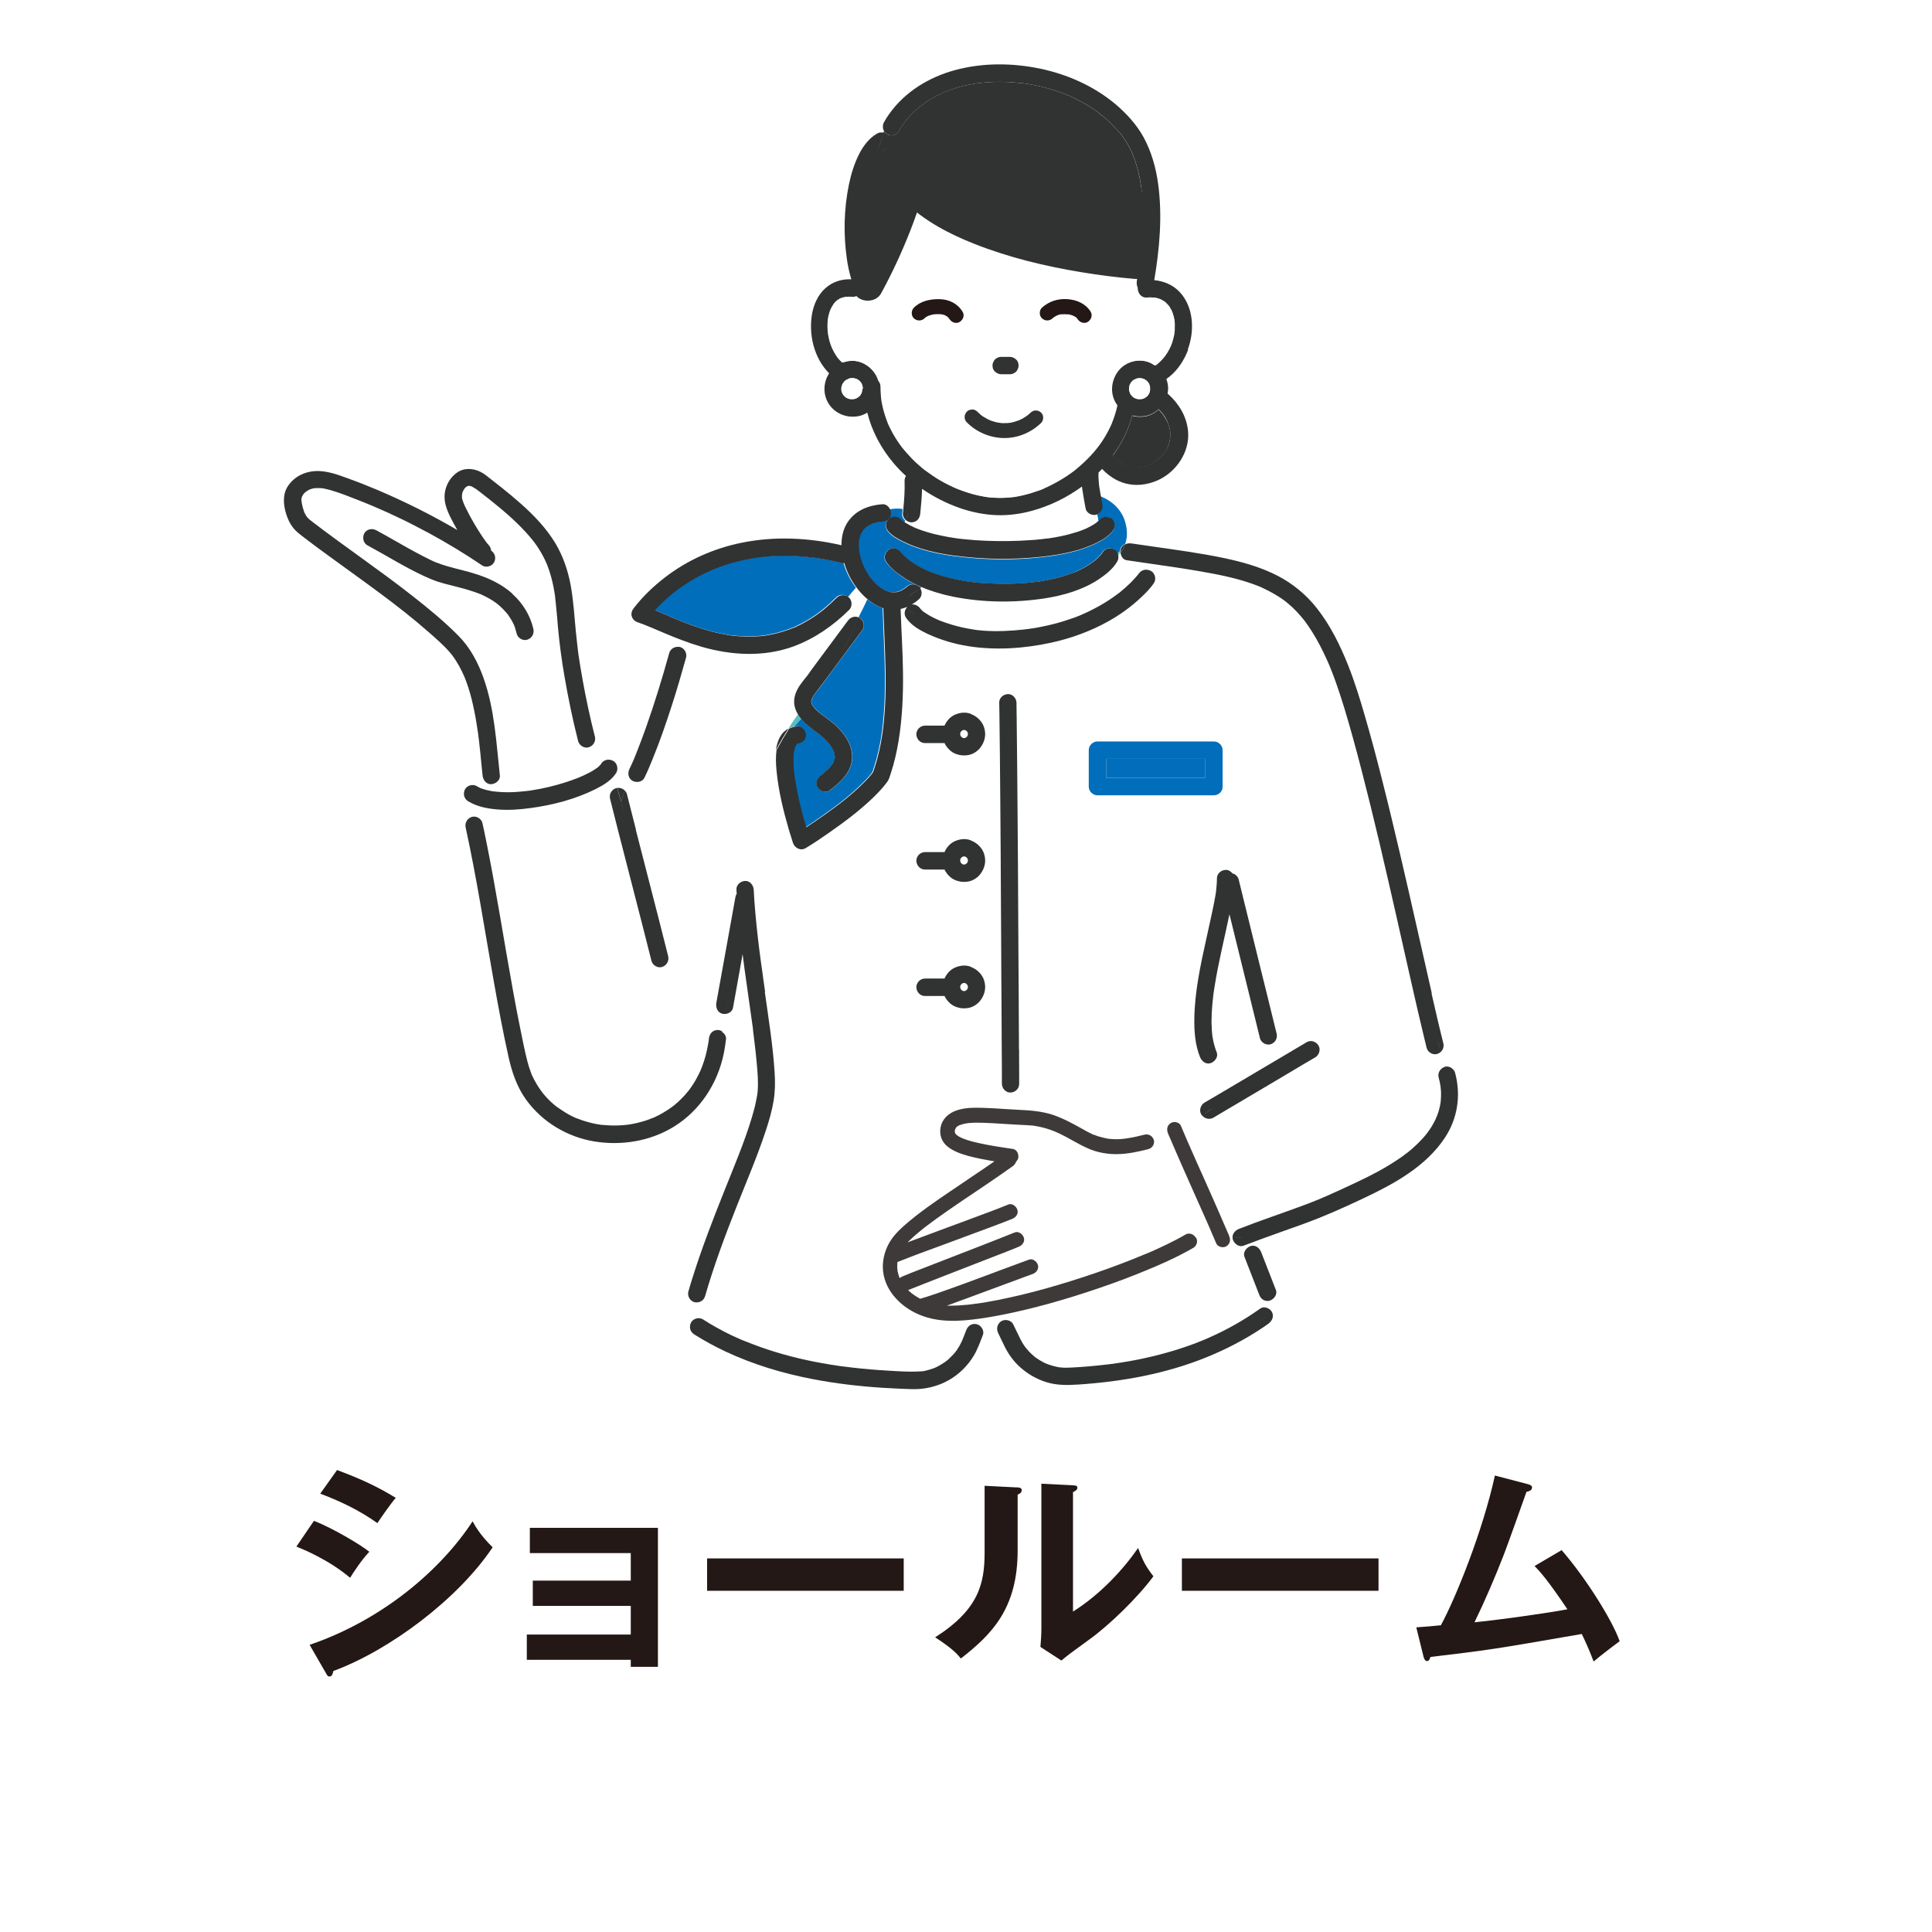 <?xml version="1.0" encoding="UTF-8"?>
<svg id="b" data-name="レイヤー 2" xmlns="http://www.w3.org/2000/svg" width="203.5" height="203.5" viewBox="0 0 203.5 203.5">
  <defs>
    <style>
      .d {
        fill: #3e3a39;
      }

      .e {
        fill: #006ebb;
      }

      .f {
        fill: #231815;
      }

      .g {
        fill: #5abebd;
      }

      .h {
        fill: #fff;
      }

      .i {
        fill: #313232;
      }
    </style>
  </defs>
  <g id="c" data-name="レイヤー 4">
    <g>
      <rect class="h" x="0" y="0" width="203.5" height="203.5"/>
      <g>
        <path class="f" d="M33.07,160.19c1.87.72,4.9,2.5,5.83,3.26-.86.91-1.73,2.26-2.02,2.74-2.26-1.9-4.9-2.98-5.66-3.29l1.85-2.71ZM32.62,173.25c7.73-2.64,13.85-7.94,17.16-13.01.26.48.77,1.42,2.11,2.74-3.62,5.42-10.8,10.82-16.78,13.03-.05.24-.12.58-.41.58-.17,0-.24-.12-.36-.34l-1.73-3ZM35.5,154.84c2.57.96,4.25,1.75,6.19,2.93-.48.53-1.56,2.09-1.94,2.66-1.85-1.32-3.94-2.33-6.02-3.1l1.78-2.5Z"/>
        <path class="f" d="M55.49,174.81v-2.64h10.95v-3.02h-10.32v-2.66h10.32v-2.9h-10.63v-2.66h13.49v14.64h-2.86v-.74h-10.95Z"/>
        <path class="f" d="M95.19,164.15v3.41h-20.71v-3.41h20.71Z"/>
        <path class="f" d="M107.07,156.66c.24.02.55.02.55.31,0,.26-.24.38-.43.46v5.88c0,6.1-2.71,8.83-5.98,11.38-.38-.46-.86-1.03-2.71-2.23,4.56-2.9,5.21-5.62,5.21-8.93v-7.03l3.36.17ZM113.02,156.45c.26.02.46.02.46.26s-.24.34-.46.46v12.58c2.86-1.8,5.26-4.39,6.86-6.7.5,1.39.84,1.99,1.61,2.98-1.58,2.16-4.61,5.14-6.86,6.74-1.99,1.44-2.21,1.61-2.83,2.14l-2.21-1.44c.05-.65.1-1.25.1-1.9v-15.29l3.34.17Z"/>
        <path class="f" d="M145.2,164.15v3.41h-20.71v-3.41h20.71Z"/>
        <path class="f" d="M164.5,163.29c2.52,2.9,5.33,7.37,6.1,9.58-.14.1-2.06,1.54-2.74,2.14-.55-1.46-1.01-2.4-1.25-2.9-9.55,1.66-9.77,1.68-15.94,2.42-.1.34-.19.43-.38.43-.17,0-.29-.24-.34-.43l-.77-3.12c.41-.02,2.21-.17,2.59-.22,1.58-2.9,4.42-9.96,5.69-15.77l3.48.91c.26.07.43.17.43.34,0,.29-.26.41-.58.46-.38,1.06-2.02,5.69-2.38,6.6-.94,2.42-1.97,4.82-3.1,7.15,2.21-.22,6.74-.82,9.79-1.37-2.14-3.17-2.88-3.96-3.46-4.56l2.83-1.66Z"/>
      </g>
      <g>
        <path class="h" d="M97.49,119.24s0,.05,0,.07c0,0,0,.02,0,.02v-.09Z"/>
        <path class="h" d="M151.74,114.49v-.04c0-.05-.02-.12-.03-.16-.04-.26-.1-.52-.17-.78-.11-.43.09-.84.45-1.05-.09-.55-.15-1.11-.24-1.67-.1.08-.21.14-.33.18-.46.15-1.01-.18-1.13-.64-.09-.36-.18-.71-.26-1.07-.46-1.88-.89-3.78-1.32-5.67-.54-2.38-1.07-4.76-1.61-7.14-.59-2.6-1.19-5.21-1.8-7.81-.6-2.53-1.21-5.06-1.86-7.58-.57-2.19-1.16-4.38-1.82-6.55-.27-.88-.55-1.76-.86-2.62-.13-.38-.27-.75-.42-1.13-.08-.21-.17-.42-.25-.63,0,0-.05-.11-.05-.12-.02-.06-.05-.12-.08-.18-.06-.14-.12-.28-.18-.41-.46-1.01-.96-2.01-1.56-2.94-.13-.2-.26-.41-.4-.61-.07-.1-.15-.21-.22-.31-.03-.05-.07-.09-.1-.14,0-.01-.02-.03-.03-.04-.27-.34-.54-.67-.84-.98-.3-.32-.63-.62-.96-.9-.08-.07-.16-.13-.23-.19-.04-.03-.07-.05-.11-.08-.17-.13-.35-.25-.53-.37-.35-.23-.72-.45-1.1-.64-.19-.1-.39-.2-.59-.29-.1-.05-.2-.09-.31-.14-.04-.02-.09-.04-.14-.06-1.88-.76-3.89-1.18-5.88-1.53-1.82-.32-3.65-.58-5.47-.85-.07.23-.17.46-.29.67.06.02.12.04.18.07.41.22.6.86.33,1.25,0,0-.01.01-.02.02-.36.56-.86,1.05-1.34,1.5-1.05,1-2.25,1.85-3.51,2.56-1.86,1.03-3.88,1.77-5.96,2.22-2.85.62-5.87.84-8.76.37-1.43-.23-2.83-.64-4.15-1.24-.89-.4-1.87-.94-2.41-1.79-.21-.33-.14-.73.08-1.02-.02-.02-.03-.04-.05-.05-.19.07-.39.14-.59.18.07,2.21.23,4.41.25,6.62.03,2.43-.08,4.86-.46,7.25-.19,1.16-.45,2.31-.82,3.43-.1.3-.18.65-.37.9-.17.22-.34.43-.51.64-.3.35-.63.68-.96,1.01-1.42,1.38-3.02,2.58-4.64,3.7-.82.57-1.64,1.12-2.49,1.64-.53.32-1.16,0-1.34-.55-.15-.46-.29-.92-.43-1.38-.6-2.03-1.11-4.11-1.3-6.22-.07-.71-.1-1.45,0-2.17.04-.24.08-.48.15-.7.13-.44.34-.87.67-1.2.15-.15.32-.27.5-.36.33-.52.67-1.03,1.01-1.51-.36-.6-.53-1.28-.29-2.06.22-.72.69-1.28,1.15-1.86.03-.03.12-.15.12-.15.03-.04.06-.08.08-.12.1-.14.2-.29.3-.43.26-.35.51-.7.77-1.04,1.03-1.39,2.07-2.78,3.1-4.18.28-.38.7-.55,1.14-.37.04-.08.08-.15.11-.23.28-.55.55-1.1.82-1.67-.44-.36-.83-.78-1.18-1.23-.29.32-.57.65-.84,1,.01.01.03.02.04.03.06.05.1.12.14.18.2.35.14.83-.14,1.11-1.68,1.67-3.63,3.03-5.86,3.84-3.1,1.14-6.48.95-9.62.05-.75-.22-1.49-.47-2.22-.75-.1.25-.2.5-.29.75.07,0,.14,0,.2.02.48.11.77.67.64,1.13-.47,1.69-.97,3.37-1.5,5.04-.61,1.89-1.26,3.77-2.01,5.61-.27.67-.54,1.35-.87,1.99-.23.46-.84.55-1.25.33-.09-.05-.16-.11-.22-.18-.2.4-.4.8-.57,1.22.11.11.19.24.23.38.31,1.25.63,2.5.95,3.75,1.14,4.44,2.3,8.87,3.41,13.32.12.5-.16.97-.64,1.13-.46.15-1.01-.18-1.12-.64-.31-1.25-.63-2.5-.95-3.75-1.13-4.44-2.3-8.87-3.41-13.32-.13-.5.16-.97.64-1.13.04-.01.07-.02.11-.02-.12-.48-.22-.95-.26-1.43-.49.69-1.29,1.16-2.03,1.52-2.12,1.06-4.49,1.68-6.83,2-1.17.16-2.36.25-3.54.14-.98-.08-1.98-.27-2.85-.74,0,.53.02,1.06.07,1.57.05-.02.09-.05.15-.06.45-.15,1.02.17,1.12.64.13.61.26,1.23.39,1.84,1.07,5.26,1.88,10.58,2.84,15.86.24,1.32.49,2.64.76,3.96.24,1.19.47,2.39.78,3.56.09.36.21.71.34,1.05l.05.14s.02.05.02.07c.02.04.05.09.06.12.07.15.14.29.21.43.16.31.33.61.53.89.09.13.18.26.27.38.06.03.1.12.07.1,0,0,0,0,0,0,.05.06.09.12.14.18.21.25.44.5.68.73.12.11.24.22.37.33.07.06.14.12.21.17.02.02.07.06.11.08.51.35,1.01.69,1.56.97.15.08.31.15.47.22,0,0,0,0,.01,0,0,0,0,0,.02,0,.07.03.14.06.21.08.31.12.62.22.94.31.32.09.64.16.96.23.16.03.33.06.49.08.02,0,.04,0,.07,0,.07,0,.15.02.22.02.66.06,1.33.07,1.99.02.17-.01.33-.03.5-.05.03,0,.05,0,.08-.01l.2-.03c.32-.06.64-.12.95-.2.32-.08.64-.18.96-.29.14-.05.29-.11.43-.17.09-.07.15-.07.11-.04,0,0,0,0,0,0,.07-.03.14-.06.21-.09.61-.29,1.2-.64,1.74-1.04.07-.05.29-.27.07-.05.06-.05.12-.1.18-.15.13-.11.26-.22.39-.34.25-.23.49-.47.72-.73.12-.14.24-.28.36-.43.02-.02.03-.04.05-.06.04-.06.09-.12.13-.18.22-.3.41-.61.6-.93.19-.33.36-.67.51-1.02,0,0,.01-.02.02-.05,0-.03.03-.07.03-.08.03-.08.07-.17.1-.25.07-.19.14-.38.2-.57.13-.4.23-.8.32-1.21.05-.21.09-.43.12-.64.02-.1.03-.2.05-.3,0,0,0-.1.01-.1,0-.04.01-.08.01-.08.06-.51.37-.89.91-.92.17,0,.34.05.49.15.1-.62.21-1.23.33-1.85-.11.01-.22,0-.32-.02-.51-.12-.72-.66-.64-1.13.08-.46.17-.93.25-1.39.36-2.01.72-4.02,1.09-6.03.23-1.26.46-2.52.68-3.78.02-.12.07-.22.13-.3,0-.15-.02-.29-.03-.44-.03-.51.44-.9.91-.92.51-.02.89.44.91.92.02.4.05.8.07,1.19.12,1.64.29,3.27.49,4.9.05.41.1.82.15,1.23.03.22.06.43.09.65,0,.05.01.1.02.15.01.09.02.17.04.26.11.8.22,1.6.33,2.39.4,2.8.85,5.61,1.03,8.43.07,1.01.06,1.99-.1,3-.17,1.05-.47,2.08-.8,3.09-.88,2.69-2,5.29-3.04,7.92-1.25,3.15-2.44,6.33-3.38,9.59-.14.49-.64.75-1.12.64-.13-.03-.24-.09-.34-.18-.41.79-.38,1.63-.05,2.35,0,0,0-.02.01-.02.22-.43.85-.59,1.25-.33.97.62,1.98,1.18,3.02,1.68.26.13.52.25.79.36.14.06.28.12.42.18.01,0,.02,0,.03.01,0,0,.02,0,.03.01.06.02.12.05.18.07.55.22,1.1.43,1.66.63,2.08.73,4.23,1.27,6.39,1.67.57.1,1.14.2,1.71.28.17.02.34.05.51.07,0,0,.03,0,.05,0,.07,0,.15.02.22.03.27.04.55.07.82.1,1.21.14,2.42.24,3.64.31,1.18.07,2.37.15,3.55.07,0,0,0,0,.01,0,.02,0,.04,0,.07-.01.05,0,.09-.01.14-.02.12-.02.23-.05.35-.07.23-.06.46-.13.68-.21.04-.01.07-.03.11-.04.01,0,.11-.05.13-.06.11-.05.21-.1.32-.16.21-.11.41-.23.6-.37.04-.03.19-.14.21-.15.07-.06.15-.12.22-.18.18-.16.35-.32.51-.5.1-.11.18-.22.28-.33-.14.17.08-.11.11-.16.14-.2.26-.41.37-.62.06-.11.11-.22.16-.33.01-.03.11-.26.02-.05,0-.02.02-.05.03-.07.03-.09.07-.18.11-.27.09-.24.19-.48.28-.72.19-.48.6-.76,1.12-.64.05.01.09.03.13.05.02-.04.88-1.59.88-1.59l1.44.31s.28.64.35.84c.39-.12.88.04,1.06.41.23.48.46.96.7,1.44.09.18.19.37.29.54.07.12.14.23.22.34.04.06.08.12.13.17,0,0,.01.01.02.02.17.21.35.4.54.59.1.09.2.18.3.27.03.03.25.19.07.06.04.03.08.06.12.09.2.15.42.28.64.4.09.05.19.1.29.15.03.02.24.1.24.11.43.16.87.28,1.33.36,0,0,0,0,.01,0,0,0,.02,0,.04,0h.15c.12.02.25.03.37.03.25,0,.51,0,.76-.02.58-.03,1.16-.07,1.74-.12.58-.05,1.17-.11,1.75-.18.17-.02.35-.04.52-.07.04,0,.08,0,.12-.02.02,0,.06,0,.07,0,.29-.04.57-.08.86-.13,1.1-.17,2.2-.39,3.28-.65,1.06-.25,2.1-.54,3.13-.88.51-.17,1.02-.35,1.53-.54.25-.1.5-.19.75-.29.06-.03.12-.05.19-.08.02,0,.06-.03.09-.04.09-.04.19-.08.28-.12,1.92-.84,3.75-1.87,5.46-3.09.33-.24.77-.13,1.06.12.2-.36.32-.76.3-1.16-.1.09-.22.16-.34.19-.22.07-.51.02-.7-.09-.22-.13-.33-.32-.42-.55-.52-1.32-1.04-2.65-1.55-3.98-.14-.37.05-.75.35-.97-.03-.1-.07-.2-.1-.3-.11.04-.22.08-.33.13-.48.19-.88-1.61-.49-1.77,2.27-.88,4.57-1.65,6.85-2.5.45-.17.9-.34,1.34-.52.13-.05.26-.11.39-.16.06-.03.12-.05.18-.08.01,0,.04-.02.07-.03.26-.11.52-.22.77-.34.96-.42,1.91-.87,2.86-1.31,1.48-.7,2.95-1.47,4.31-2.39.2-.14.4-.28.6-.42.07-.05.13-.11.2-.16-.05.02-.07.03.07-.04.04-.03.09-.07.13-.1.35-.28.69-.58,1.02-.9.32-.31.63-.65.91-1,.05-.06.09-.12.14-.17,0,0,0,0,0,0,.07-.09.13-.18.19-.27.12-.17.22-.34.33-.51.12-.21.23-.42.34-.63.04-.07.15-.41.07-.14.03-.1.08-.21.12-.31.15-.42.27-.86.34-1.31,0-.01,0-.02,0-.03h0c0-.07.01-.13.02-.18,0-.12.02-.23.02-.35,0-.22,0-.44,0-.66,0-.14-.02-.29-.04-.43ZM114.68,79.01c0-.5.42-.92.91-.92h12.28c.5,0,.91.42.91.92v3.83c.02.5-.44.92-.91.92h-12.28c-.5,0-.91-.42-.91-.92v-3.83ZM106.15,73.09c.5-.02.9.44.91.92,0,.12,0,.24,0,.35.02.83.03,1.66.03,2.48.01,1.27.03,2.54.04,3.81.01,1.59.03,3.18.04,4.77.01,1.78.02,3.57.04,5.35.01,1.85.02,3.71.03,5.56.01,1.8.02,3.6.03,5.39,0,1.62.02,3.25.03,4.87,0,1.31.01,2.62.02,3.93,0,.88,0,1.75.01,2.63,0,.32,0,.64,0,.96,0,.51-.42.89-.92.92-.5.02-.91-.44-.91-.92v-.06c-.01-.47,0-.94,0-1.41,0-1,0-1.99-.01-2.99,0-1.4-.02-2.79-.02-4.19,0-1.67-.02-3.34-.03-5.02,0-1.82-.02-3.65-.03-5.47-.01-1.85-.02-3.7-.04-5.55-.01-1.76-.02-3.51-.04-5.27-.01-1.52-.02-3.04-.04-4.57-.01-1.17-.02-2.34-.04-3.51,0-.7-.02-1.39-.03-2.09-.01-.51.43-.9.91-.92ZM96.79,76.7c.17-.17.41-.27.65-.27h2.05c.09-.21.21-.41.37-.6.55-.67,1.59-.95,2.4-.64.48.18.85.47,1.15.88.25.36.37.81.38,1.25,0,.57-.22,1.08-.58,1.51-.29.34-.75.62-1.19.7-.52.09-1,.04-1.48-.19-.38-.18-.71-.5-.93-.87-.04-.06-.07-.13-.1-.2h-2.06c-.51,0-.89-.42-.91-.92-.01-.23.11-.49.27-.65ZM96.79,90.02c.17-.17.41-.27.65-.27h2.05c.09-.21.21-.41.37-.6.55-.67,1.59-.95,2.4-.64.48.18.85.47,1.15.88.25.36.37.82.38,1.25,0,.57-.22,1.07-.58,1.5-.29.34-.75.62-1.19.7-.52.09-1,.04-1.48-.19-.38-.18-.71-.5-.93-.87-.04-.06-.07-.13-.1-.2h-2.06c-.51,0-.89-.42-.91-.92-.01-.23.11-.49.27-.65ZM99.61,105.11c-.04-.06-.07-.13-.1-.2h-2.06c-.51,0-.89-.42-.91-.92-.01-.23.11-.49.27-.65.17-.17.41-.27.65-.27h2.05c.09-.21.21-.41.37-.6.55-.67,1.59-.95,2.4-.64.48.18.85.47,1.15.88.25.36.37.81.38,1.25,0,.57-.22,1.07-.58,1.5-.29.34-.75.62-1.19.7-.52.09-1,.04-1.48-.19-.38-.18-.71-.5-.93-.87ZM138.53,111.38c-.44.26-.88.52-1.33.78-1.93,1.14-3.85,2.28-5.78,3.43-1.11.66-2.22,1.31-3.33,1.97-.39-.48-.84-.89-1.33-1.26.05-.04.06-.12.11-.15.44-.26.88-.52,1.33-.79.26-.15.52-.31.78-.46-.44-.99-.9-1.98-1.4-2.97-.03.01-.05.02-.08.03-.51.17-.94-.2-1.12-.64-.51-1.26-.62-2.68-.6-4.03.04-2.83.65-5.65,1.26-8.41.28-1.25.57-2.5.81-3.75.05-.27.1-.54.15-.81.02-.13.04-.26.06-.39l.02-.17s0,0,0,0c.05-.41.09-.82.08-1.23,0-.51.42-.89.91-.92.29-.01.55.14.72.36.31.08.59.33.66.64.16.67.33,1.33.49,2,.72,2.91,1.44,5.82,2.15,8.73.45,1.83.9,3.65,1.35,5.48.12.5-.16.97-.64,1.13,0,0-.02,0-.03,0,.15.62.29,1.22.41,1.84,1.14-.67,2.27-1.35,3.41-2.02.44-.26.98-.09,1.25.33.27.42.08,1.01-.33,1.26Z"/>
        <path class="g" d="M110.26,56.76s.02,0,.03,0c0,0-.01,0-.02,0-.05,0-.14.02,0,0Z"/>
        <path class="g" d="M95.15,54.95s-.04-.03-.08-.06c.03.03.08.07.08.06Z"/>
        <path class="g" d="M96.96,64.13s0,0,0,0c0,0,0,0,0,0Z"/>
        <path class="g" d="M113.23,60.27c.05-.02.08-.03.09-.04-.04.01-.09.03-.1.05,0,0,.01,0,.02,0Z"/>
        <polygon class="g" points="113.21 60.28 113.22 60.28 113.22 60.28 113.21 60.28"/>
        <polygon class="g" points="110.3 56.76 110.31 56.76 110.3 56.76 110.3 56.76"/>
        <path class="g" d="M93.81,62.36s-.02,0-.04,0c.02,0,.05,0,.07,0,0,0-.02,0-.03,0,0,0,0,0,0,0Z"/>
        <path class="g" d="M91.87,81.34s-.04.07-.04.12c.01-.04.03-.08.04-.12Z"/>
        <path class="g" d="M87.83,79.1s0,0,0,.01c0,0,0,0,0-.01Z"/>
        <path class="g" d="M85.95,72.94s0,0,0,0c-.06.08-.03.05,0,0Z"/>
        <path class="g" d="M66.85,79.72s-.01.03-.02.05c0-.02.01-.03.02-.05Z"/>
        <path class="g" d="M94.84,62.23s0,0,0,0c.01,0,.03,0,.04-.01-.01,0-.02,0-.03,0,0,0,0,0,0,0Z"/>
        <path class="g" d="M96.92,64.08s-.01-.01-.02-.02c.02.02.04.05.06.07,0,0-.01-.02-.02-.03,0,0-.01-.01-.02-.02Z"/>
        <path class="g" d="M94.84,62.23s-.07.02-.1.03c.02,0,.06-.02.1-.03Z"/>
        <path class="g" d="M93.91,62.36s-.04,0-.06,0c.02,0,.04,0,.06,0Z"/>
        <path class="g" d="M94.85,132.95s0,0,0,0c.01-.01.02-.04.03-.08,0-.02-.02-.01-.03.07Z"/>
        <polygon class="g" points="94.85 132.96 94.85 132.96 94.85 132.96 94.85 132.96"/>
        <path class="g" d="M80.2,101.7s0,.02,0,.02c0,0,0-.01,0-.02Z"/>
        <polygon class="g" points="95.09 132.07 95.09 132.07 95.09 132.08 95.09 132.07"/>
        <path class="g" d="M95.09,132.07s.02-.05.04-.07c0-.01-.02.04-.03.07,0,0,0,0,0,0Z"/>
        <path class="e" d="M119.76,79.93h-3.25v1.99h10.45v-1.99h-7.2Z"/>
        <path class="g" d="M116.71,119.86s.03,0,0,0h0Z"/>
        <path class="g" d="M115.09,119.41s-.01,0,0,0h0Z"/>
        <path class="g" d="M120.09,49.25s.02,0,.04,0c0,0,0,0-.01,0,0,0-.02,0-.02,0Z"/>
        <path class="g" d="M120.12,49.24s.01,0,.02,0c.08,0,.08-.01.05-.01-.03,0-.05,0-.07.01Z"/>
        <path class="i" d="M123.25,45.37s0,0,0,0c0-.02,0-.04-.01-.04-.04-.23-.11-.46-.19-.68,0-.02-.01-.03-.02-.05-.03-.05-.05-.11-.07-.16-.05-.11-.11-.22-.18-.33-.08-.13-.16-.25-.24-.38,0,0-.02-.03-.03-.05-.01-.01-.09-.12-.11-.14-.12-.14-.24-.27-.37-.4-.38.36-.85.62-1.39.72-.47.08-.94.06-1.38-.06-.42,1.52-1.13,2.94-2.06,4.21.1.11.21.23.32.33.09.09.26.18.33.29,0,0,.02.01.02.02.06.04.12.08.18.12.12.07.24.14.36.21.04.02.09.04.13.06.01,0,.03.01.04.02.24.08.48.15.73.19.05,0,.11.01.16.01.1,0,.2,0,.31,0,.11,0,.21-.01.32-.02.03,0,.07-.01.09-.01.02,0,.03,0,.05,0,.21-.04.43-.1.63-.17.05-.02.1-.04.14-.05.09-.04.17-.08.26-.13.19-.1.38-.22.56-.35,0,0,.01,0,.02-.01.04-.03.07-.06.11-.09.08-.07.15-.14.23-.21.08-.08.15-.16.23-.24.04-.04.07-.08.11-.12,0,0,0,0,0,0,.1-.18.24-.34.34-.53.05-.1.1-.19.15-.29,0,0,0,0,0,0,.01-.03.03-.07.04-.1.07-.21.13-.42.17-.64,0-.02,0-.05.01-.08,0-.03,0-.06,0-.08,0-.1.01-.21.01-.31,0-.11,0-.23-.01-.34,0-.03,0-.07,0-.1Z"/>
        <path class="g" d="M123.27,45.49s0-.07-.02-.12c0,.04.01.13.02.12Z"/>
        <path class="g" d="M117.81,48.59s.03.02.04.03c-.04-.03-.13-.09-.04-.03Z"/>
        <path class="g" d="M57.08,114.95s0,0,.01.01c0,0,0,0,0,0,0,0,0,0,0,0Z"/>
        <path class="g" d="M94.69,124.83s0,0,0,0c-.02,0-.04.02-.05.03.02,0,.04-.02.05-.03Z"/>
        <polygon class="g" points="94.69 124.82 94.7 124.82 94.69 124.82 94.69 124.82"/>
        <path class="g" d="M57.13,115.02s.02.02.02.03c-.02-.02-.04-.07-.07-.09.02.02.03.04.05.07Z"/>
        <path class="g" d="M50.31,51.7s0,0,0,0h0Z"/>
        <path class="i" d="M120.21,19.8s-.02-.17-.03-.21c-.02-.11-.03-.21-.05-.32-.03-.19-.07-.37-.1-.56-.16-.8-.38-1.58-.68-2.33,0,0,0-.02-.01-.03,0,0-.05-.12-.05-.13-.04-.08-.07-.16-.11-.25-.08-.16-.16-.32-.24-.48-.18-.34-.39-.68-.61-1-.06-.08-.12-.16-.18-.25-.03-.03-.05-.07-.08-.1-.12-.15-.25-.29-.38-.43-.23-.25-.47-.5-.71-.74-.24-.24-.5-.47-.76-.69-.12-.1-.3-.2-.39-.32-.02-.01-.03-.03-.05-.04-.06-.05-.12-.09-.19-.14-.55-.4-1.14-.76-1.74-1.09-.3-.16-.6-.31-.91-.45-.11-.05-.26-.15-.39-.19.02.01,0,.02-.05,0-.04-.02-.07-.03-.11-.05-.08-.03-.17-.07-.25-.1-1.32-.51-2.69-.88-4.09-1.09-.02,0-.28-.04-.3-.04-.02,0-.04,0-.06,0-.16-.02-.32-.04-.49-.05-.36-.04-.73-.06-1.1-.08-.7-.03-1.39-.02-2.09.03-.34.02-.68.06-1.02.1-.03,0-.07,0-.1.01-.09.01-.18.03-.26.04-.16.03-.31.05-.46.08-.67.13-1.32.3-1.96.52-.16.06-.32.11-.48.18-.07.03-.14.05-.21.08-.02,0-.04.02-.06.02-.27.16-.6.27-.88.42-.29.15-.57.31-.84.49-.26.17-.5.39-.77.54.23-.13-.01.01-.07.06-.06.05-.13.11-.19.16-.12.1-.23.21-.35.31-.23.21-.44.44-.65.67-.1.12-.2.24-.3.36-.02.02-.03.04-.05.06-.05.07-.1.14-.15.2-.19.27-.36.55-.53.84-.25.45-.82.56-1.25.33-.14-.07-.24-.19-.32-.32-.03.06-.06.12-.08.18.21.07.4.21.53.41.27.41.09,1.02-.33,1.26-.08.05-.16.1-.24.15-.03.03-.07.06-.1.09-.08.07-.15.15-.22.23-.04.04-.07.08-.11.12,0,0-.01.02-.02.03-.02.03-.06.07-.07.09-.03.05-.07.1-.1.15-.07.1-.13.21-.19.31-.13.23-.24.46-.35.69-.01.03-.02.07-.04.1-.01.03-.02.06-.03.09-.05.12-.09.23-.13.35-.09.25-.17.51-.24.77-.15.54-.27,1.09-.37,1.64-.03.15-.05.3-.07.46-.01.07-.02.14-.03.22,0,0,0,0,0,0,0,0,0,.02,0,.03-.04.29-.07.59-.09.88-.05.62-.08,1.24-.08,1.86,0,.6.02,1.21.06,1.81.02.3.05.59.09.89,0,.03,0,.07.01.1,0,.05.02.11.02.16.02.13.04.25.06.38.09.53.21,1.05.36,1.56.07.24.15.48.24.71.02.05.04.1.06.15,0,0,0,.01,0,.02.03.06.06.12.09.18.55-.49,1.08-1,1.54-1.57-.16,0-.32-.04-.46-.11-.45-.24-.56-.83-.33-1.26.33-.6.63-1.21.92-1.83.07-.14.13-.28.19-.42.04-.09.08-.17.11-.26,0-.01.04-.1.06-.14.01-.04.06-.14.06-.15.04-.09.07-.17.11-.26.06-.14.11-.29.17-.43.48-1.25.87-2.53,1.19-3.83.12-.5.65-.75,1.12-.64.2.05.36.17.47.32.27-.61.52-1.23.75-1.85-.36-.39-.69-.8-.99-1.25-.29-.42-.06-1,.33-1.26.44-.28.98-.07,1.25.33.05.08.1.15.16.23.02.03.04.06.06.08.1.12.2.25.31.37.22.26.46.5.71.73.26.25.54.48.82.71,0,0,0,0,.01,0,.02.02.05.04.07.06.07.06.15.11.23.17.15.11.31.22.47.33,1.18.79,2.45,1.44,3.75,2,.03.01.07.03.1.04.01,0,.03.01.03.01.09.04.17.07.26.11.16.07.33.13.49.2.35.14.71.27,1.06.4.72.25,1.44.49,2.17.7,2.66.79,5.38,1.36,8.12,1.75.51.07.74.7.64,1.13-.09.39-.4.59-.75.64,1.01.4,2.24.51,3.34.61.06-.65.09-1.3.11-1.95.03-.86.02-1.73-.04-2.59-.03-.4-.07-.8-.12-1.2Z"/>
        <path class="g" d="M95.44,64s.06-.07.09-.1c-.04.02-.09.03-.13.05.01.02.03.04.04.05Z"/>
        <path class="g" d="M83.04,76.74c.19-.1.39-.16.59-.2.24-.28.5-.56.75-.84-.12-.15-.24-.31-.33-.47-.34.49-.68.99-1.01,1.51Z"/>
        <path class="g" d="M90.45,65.02c.03-.08.07-.15.1-.23-.04.08-.08.15-.11.23,0,0,0,0,.01,0Z"/>
        <path class="e" d="M92.97,64.03s-.05-.01-.07-.02c-.57-.2-1.08-.51-1.54-.88-.26.57-.54,1.12-.82,1.67-.03.08-.07.15-.1.23.03.01.07.02.1.04.4.21.61.87.33,1.26-1.18,1.59-2.35,3.17-3.53,4.76-.46.62-.91,1.25-1.4,1.86-.02.03-.05.07-.08.1-.04.06-.08.11-.12.17-.04.07-.09.14-.12.21,0,.01-.02.05-.04.08,0,.02-.05.11-.05.12-.01.03-.02.07-.03.1-.02.06-.03.12-.04.19,0,0,0,0,0,0,0,.01,0,.02,0,.03.01.04.02.08.03.11,0,0,.02.06.03.09.03.06.07.13.11.19.03.05.08.11.11.16,0,0,0,0,0,0,.01.01.02.02.03.03.19.22.41.42.64.61,0,0,.02.01.03.02.02.01.04.03.05.04.05.04.11.08.16.12.12.09.24.17.35.26.3.22.59.44.87.68,1.08.94,2.08,2.33,1.88,3.83-.19,1.4-1.3,2.38-2.37,3.18-.41.31-1.01.05-1.25-.33-.29-.45-.05-.97.33-1.26,0,0,.07-.05.1-.07,0,0,.02-.01.02-.02.08-.06.15-.12.23-.19.13-.11.27-.23.39-.35.12-.11.23-.23.34-.36,0-.01.02-.03.04-.04,0,0,0,0,0-.02.04-.06.08-.11.12-.17.04-.07.08-.13.12-.2,0-.01.01-.03.02-.04.02-.11.09-.25.11-.36,0,0,0,0,0-.01,0,0,0,0,0-.01,0-.06,0-.13,0-.19,0-.02,0-.04,0-.05-.02-.05-.03-.18-.04-.21-.02-.07-.04-.14-.06-.21,0,0,0-.02,0-.03,0,0,0-.01-.01-.02-.06-.13-.13-.25-.21-.37-.05-.09-.11-.17-.17-.26-.02-.02-.02-.03-.03-.04,0,0-.02-.02-.03-.04-.13-.15-.26-.3-.39-.44-.12-.13-.25-.26-.39-.38-.06-.05-.12-.1-.18-.15-.02-.02-.05-.04-.06-.05-.23-.17-.46-.34-.69-.51-.46-.34-.93-.74-1.3-1.19-.25.28-.5.56-.75.84.09-.02.18-.03.27-.05.51-.06.89.47.91.92.02.52-.41.83-.86.91,0,0,0,0,0,0,.27-.03.07,0-.05.03-.01,0-.02.01-.04.02-.01,0-.02.02-.03.03-.01.01-.02.02-.03.04-.04.06-.08.13-.11.19,0,.02-.02.04-.02.07-.06.19-.1.38-.14.58,0,.04,0,.08-.01.13,0,.1-.01.2-.02.3,0,.23,0,.45,0,.68,0,.24.02.48.04.72.01.13.03.27.04.4,0,.06.01.11.02.17,0,0,0,.01,0,.02.17,1.03.35,2.05.6,3.06.19.79.41,1.59.64,2.37.66-.43,1.32-.88,1.96-1.34.37-.26.73-.53,1.1-.8.11-.08.21-.16.32-.24.03-.02.06-.05.1-.07.02-.02.05-.04.07-.05.19-.15.38-.3.56-.45.75-.61,1.47-1.25,2.14-1.94.16-.16.31-.33.46-.5.07-.08.13-.15.19-.23.03-.04.08-.13.14-.19.02-.05.03-.09.05-.14.04-.12.08-.25.12-.37.09-.28.17-.55.25-.83.15-.54.27-1.09.38-1.64.06-.29.11-.59.15-.88.02-.15.05-.3.07-.44,0-.02.01-.08.01-.11,0-.06.02-.12.02-.18.52-4.22.16-8.43.03-12.66,0,0,0-.01,0-.02Z"/>
        <path class="e" d="M88.86,59.28c-.11.01-.23,0-.34-.02-.53-.13-1.07-.25-1.61-.35-.26-.05-.52-.09-.79-.13-.13-.02-.26-.04-.39-.06,0,0-.01,0-.02,0-.01,0-.02,0-.04,0-.06,0-.11-.01-.17-.02-.98-.12-1.96-.18-2.94-.18-.83,0-1.67.05-2.49.14-.09.01-.18.02-.27.03-.02,0-.16.02-.2.03-.18.03-.37.06-.55.09-.37.07-.74.14-1.11.23-.73.17-1.46.39-2.17.64-.17.06-.34.13-.51.19-.08.03-.17.07-.25.1-.03.01-.06.03-.09.04,0,0,0,0,0,0-.33.14-.65.29-.97.45-.61.31-1.21.65-1.78,1.02-.28.18-.56.38-.84.58-.08.06-.15.11-.23.17-.05.04-.27.17-.06.05-.12.08-.23.18-.34.27-.63.52-1.22,1.09-1.78,1.69.08.03.16.07.23.1.35.15.69.29,1.04.44.07.03.14.06.21.09.01,0,.05.02.08.04.15.06.3.12.44.19,1.24.52,2.51.99,3.8,1.34.7.19,1.4.34,2.12.45.03,0,.07.01.1.02.01,0,.02,0,.03,0,.09.01.17.02.26.03.19.02.39.04.58.05.37.03.74.04,1.12.04.39,0,.78-.02,1.17-.06.1,0,.2-.02.3-.03.04,0,.08-.01.13-.02,0,0,0,0,0,0,.19-.03.39-.06.58-.1.82-.16,1.6-.41,2.38-.71,0,0,0,0,.01,0,0,0,0,0,.01,0,.05-.02.09-.04.14-.06.11-.05.21-.1.31-.15.2-.1.4-.2.59-.3.41-.22.81-.46,1.19-.72.21-.14.42-.29.63-.45.04-.03.07-.05.11-.08.02-.01.05-.04.06-.05.11-.09.21-.17.31-.26.42-.35.83-.73,1.22-1.12.35-.35.88-.34,1.25-.03.27-.34.55-.67.84-.99-.05-.06-.1-.12-.14-.19-.52-.72-.93-1.56-1.18-2.43Z"/>
        <path class="h" d="M62.04,78.8c-.47.15-1-.18-1.12-.64,0-.04-.02-.07-.03-.11-.56-2.21-1.03-4.45-1.41-6.7-.3-1.72-.53-3.46-.69-5.2-.07-.75-.13-1.49-.2-2.24-.02-.19-.04-.39-.06-.58-.01-.09-.02-.18-.03-.27,0-.01,0-.02,0-.03,0,0,0-.02,0-.03-.05-.37-.11-.73-.18-1.09-.14-.7-.32-1.39-.57-2.06-.04-.1-.07-.19-.11-.29,0-.01-.02-.05-.03-.08,0-.01,0-.02-.01-.02-.07-.17-.15-.34-.23-.5-.17-.34-.36-.68-.56-1-.12-.18-.24-.36-.36-.54-.06-.08-.12-.17-.18-.25,0,0-.02-.03-.04-.05-.02-.02-.04-.05-.04-.05-.27-.34-.56-.67-.85-.99-.57-.62-1.18-1.2-1.81-1.76-.64-.57-1.31-1.12-1.98-1.65-.33-.26-.66-.52-1-.78-.06-.04-.11-.09-.17-.13-.08-.06-.15-.11-.23-.17-.13-.09-.28-.17-.42-.25.06.04-.05-.03-.09-.04-.04-.01-.08-.02-.12-.03-.01,0-.03,0-.04,0-.04,0-.05,0-.04,0,0,0,0,0-.01,0-.02,0-.04,0-.06,0-.02,0-.05.01-.06.01-.02,0-.04.01-.06.02,0,0,0,0,0,0-.03.02-.07.04-.1.06,0,0-.01,0-.02.01-.05.05-.1.09-.15.14,0,0-.02.02-.03.03,0,0,0,0,0,0-.03.08-.09.15-.13.22-.02.03-.03.06-.04.09-.02.04-.03.05-.03.04-.04.1-.04.26-.07.33,0,.03,0,.06,0,.08,0,.08,0,.15,0,.23,0,0,0,0,0,0,0,.03.01.07.02.1.04.17.11.33.17.5,0,.02.01.03.02.05.02.05.04.1.06.14.05.12.11.23.17.35.26.53.54,1.05.84,1.56.29.49.59.98.91,1.45.13.19.27.38.41.57.02.03.05.06.07.09.05.06.1.11.15.17.16.16.24.37.25.57.41.29.55.79.31,1.24-.22.42-.85.6-1.25.33-.45-.3-.9-.6-1.35-.89-1.86-1.19-3.77-2.29-5.73-3.29-.96-.49-1.93-.96-2.91-1.41-.5-.23-1-.45-1.51-.66-.05-.02-.14-.06-.14-.06-.06-.02-.11-.05-.17-.07-.11-.05-.23-.09-.34-.14-.26-.11-.51-.21-.77-.31-1.02-.4-2.05-.82-3.11-1.12-.27-.08-.55-.13-.83-.19-.01,0-.02,0-.03,0-.01,0-.03,0-.05,0-.06,0-.12-.01-.19-.01-.12,0-.25,0-.37,0-.08,0-.15,0-.23.02-.02,0-.05.01-.06.01-.1.03-.21.05-.31.09,0,0-.02,0-.03.01-.03.02-.11.05-.11.05-.09.04-.17.09-.25.15-.04.02-.2.17-.05.03-.04.03-.07.06-.11.09-.07.06-.13.13-.19.2-.03.04-.06.09-.08.13-.02.04-.04.08-.06.12,0,0,0,0,0,0-.01.06-.03.11-.05.17,0,.03-.01.06-.02.1,0,.07.01.15.02.18,0,.05.02.16.02.19.01.08.03.17.05.25.05.24.12.46.2.69,0,0,0,0,0,.01.03.06.03.07.03.06,0,.02.02.04.03.06.04.09.09.18.14.26.04.06.08.12.12.18.07.07.13.15.2.21.04.04.09.07.13.11.02.01.14.11.03.02.09.07.19.15.28.22,3.45,2.65,7.06,5.09,10.49,7.77,1.67,1.31,3.33,2.67,4.83,4.19,1.24,1.26,2.06,2.84,2.65,4.49,1.15,3.27,1.34,6.79,1.7,10.21.05.51-.46.9-.91.92-.21,0-.39-.06-.53-.18,0,.24-.03.47-.04.71.08.02.16.04.24.06.13.03.26.06.39.08.07.01.13.02.2.03.01,0,.02,0,.03,0,.27.03.54.06.82.07.55.02,1.1.01,1.65-.02.29-.02.59-.05.88-.08.08,0,.16-.02.24-.03.01,0,.03,0,.04,0,.13-.02.26-.04.39-.06,1.15-.18,2.29-.45,3.41-.8.51-.16,1.02-.34,1.52-.54.06-.02.12-.05.18-.08,0,0,0,0,0,0,.11-.05.22-.09.32-.14.2-.09.4-.19.59-.29.18-.09.35-.19.52-.3.08-.05.16-.11.24-.16.02-.01.06-.04.1-.07.01,0,.02-.02.04-.03l-.55-2.24c-.1.1-.23.17-.37.22ZM55.56,67.37c-.45.15-1.02-.17-1.12-.64-.04-.19-.09-.39-.16-.58-.03-.1-.07-.2-.11-.3,0,0,0,0,0,0-.01-.03-.03-.06-.04-.09-.16-.34-.34-.66-.56-.96-.04-.05-.17-.22-.06-.09-.06-.07-.11-.14-.17-.2-.12-.14-.25-.28-.38-.41-.12-.12-.25-.24-.38-.35-.07-.06-.13-.11-.2-.17,0,0,0,0,0,0,0,0-.01,0-.02-.01-.03-.02-.06-.04-.09-.07-.26-.18-.52-.35-.8-.51-.15-.08-.3-.16-.45-.23-.08-.04-.17-.08-.25-.12,0,0-.04-.02-.06-.03-.03-.01-.06-.03-.06-.03-.74-.3-1.51-.52-2.28-.72-.75-.2-1.52-.38-2.26-.61-.49-.15-.96-.36-1.42-.58-2.06-.95-3.98-2.17-5.97-3.24-.45-.24-.55-.83-.33-1.26.24-.45.83-.56,1.25-.33,1.1.59,2.18,1.23,3.28,1.84.55.31,1.11.61,1.67.9.26.14.53.27.8.4.12.06.24.11.36.17.06.03.12.06.19.08.01,0,.02,0,.04.01,1.29.51,2.67.75,3.99,1.16,1.48.45,2.87,1.1,4.03,2.13,1.09.97,1.9,2.27,2.22,3.7.11.5-.15.97-.64,1.13Z"/>
        <path class="h" d="M118.03,58.2c-.07.09-.15.18-.23.27.04.22.01.45-.09.65,0,0-.01.02-.02.03-.44.76-1.2,1.36-1.91,1.84-1.69,1.14-3.74,1.72-5.73,2.03-3.17.49-6.49.46-9.64-.18-1.11-.22-2.24-.54-3.3-1-.05.04-.11.08-.17.12.2.35.16.84-.14,1.11-.24.22-.5.41-.77.57.34-.04.69.14.89.43.13.11.09.12.04.06,0,0,0,0,0,0,.07.07.14.14.21.21,0,0,.04.03.07.06.01,0,.03.02.05.03.1.07.21.14.31.21.24.15.49.29.75.42.14.07.29.14.43.2.02,0,.03.01.04.02.02,0,.05.02.07.03.07.03.14.06.21.08.71.27,1.44.49,2.17.66.4.09.81.17,1.22.23.03,0,.25.04.25.04.07,0,.15.02.22.03.21.02.43.04.64.06,1.42.1,2.87.03,4.28-.13.16-.02.32-.04.48-.06.04,0,.1-.01.12-.02.07-.01.15-.02.22-.03.29-.04.58-.09.87-.15.57-.11,1.14-.24,1.7-.39.52-.14,1.03-.3,1.54-.48.25-.09.49-.18.74-.27.1-.04.2-.08.3-.12.04-.02.09-.04.13-.06,0,0,0,0,0,0,0,0,0,0,0,0-.07.03-.22.06,0,0,.8-.35,1.58-.75,2.32-1.2.32-.2.64-.4.95-.62.15-.1.29-.21.44-.32.06-.05.13-.1.19-.14-.27.2-.04.03.03-.02.42-.34.83-.69,1.21-1.08.25-.25.48-.5.7-.77.02-.03.04-.05.06-.08,0-.01.02-.02.03-.04.26-.37.66-.53,1.08-.4.13-.21.22-.44.29-.67-.87-.12-1.74-.25-2.61-.38-.38-.06-.61-.43-.65-.79Z"/>
        <path class="e" d="M115.89,52.25c.05.28.1.56.16.85.08.45-.09.87-.49,1.07.05.23.09.46.14.7.03-.03.06-.05.08-.08.01-.01.02-.02.02-.02.29-.32.73-.41,1.14-.19.42.22.6.86.33,1.26,0,0,0,.01-.01.02-.41.62-1.14,1.05-1.79,1.37-1.78.88-3.77,1.24-5.73,1.46-3.11.35-6.3.29-9.41-.14-1.81-.25-3.63-.67-5.27-1.49-.52-.26-1.11-.58-1.5-1.03-.34-.39-.35-.91,0-1.3.32-.35.98-.36,1.29,0,0,0,.01.01.02.02.05.04.09.09.14.13,0,0,.02.01.03.03,0,0,0,0,0,0,.03.02.06.04.09.06.05.03.09.06.14.09.02-.08.04-.16.07-.23-.02-.01-.03-.03-.05-.04-.15-.15-.29-.43-.27-.65.02-.18.04-.35.05-.53-.47-.07-.93-.05-1.38.04.05.12.09.25.09.37.02.52-.44.88-.91.92-.03,0-.12,0-.19,0,.01,0,0,.01-.07.02-.04,0-.08.01-.12.02-.16.03-.31.07-.47.11-.08.02-.17.05-.25.08-.01,0-.02,0-.03.01-.11.07-.25.12-.37.19-.06.04-.13.08-.19.12-.1.08-.19.17-.27.26-.03.03-.06.06-.08.1-.01.02-.02.03-.03.05-.07.11-.13.21-.19.33,0,.02-.02.03-.02.05-.01.03-.02.06-.03.08-.03.1-.06.2-.09.3-.03.11-.04.21-.06.32,0,.06-.01.12-.01.18-.01.24,0,.47.01.71,0,.04.02.12.03.17,0,.04,0,.03,0,0,0-.02-.01-.07-.03-.14.01.06.02.12.03.17.02.12.05.24.07.36.06.25.13.49.21.73.03.08.06.15.08.23,0,0,0,.02.01.03.05.1.09.21.14.31.11.23.24.46.37.67.07.12.15.24.23.35.03.04.06.09.09.13,0,0,.01.01.02.02.16.19.32.38.5.55.1.09.19.18.3.27.03.03.06.05.09.07.01,0,.02.02.03.02.18.13.38.25.58.36.04.02.09.04.13.06,0,0,.01,0,.02,0,.1.04.2.07.31.1.05.01.11.03.16.04.17,0,.16,0,.09,0,.06,0,.11.01.17.01.1,0,.19,0,.29-.01,0,0,0,0,0,0,.06-.01.11-.02.17-.04.07-.02.13-.04.19-.06-.03,0-.01,0,.12-.04.05-.02.1-.05.15-.08.12-.06.22-.14.33-.21,0,0,0,0,.01,0,0,0,0,0,0,0,.05-.05.11-.09.16-.14.38-.34.91-.35,1.29,0,.06.05.1.12.14.18.06-.04.11-.08.17-.12-.73-.31-1.43-.68-2.07-1.13-.62-.44-1.27-.95-1.7-1.59-.28-.43-.07-1,.33-1.26.4-.26.92-.09,1.2.26.03.03.06.07.09.1.1.12.21.23.32.34.17.16.34.3.52.44-.04-.04-.07-.06-.09-.08-.05-.04-.07-.06,0,0,.03.03.08.06.11.09.06.04.12.09.18.13.13.09.26.18.4.26.32.2.65.38.98.54.1.05.2.1.31.14.04.02.09.04.13.06,0,0,0,0,.01,0,.21.08.42.17.63.24,1.1.4,2.25.67,3.41.84.08.01.17.02.25.04,0,0,0,0,0,0,.03,0,.06,0,.08.01.18.02.36.04.54.06.38.04.76.07,1.14.09.84.05,1.68.07,2.52.05.78-.02,1.57-.06,2.34-.14.18-.02.37-.04.55-.07.03,0,.06,0,.1-.01.07-.01.14-.02.21-.03.32-.05.63-.11.94-.17.55-.11,1.1-.25,1.64-.42.25-.08.49-.16.73-.25.1-.04.21-.08.31-.12.01-.03.12-.06.1-.05.02,0,.04-.01.05-.02.65-.29,1.27-.64,1.84-1.06,0,0,.01-.01.02-.02.05-.04.09-.08.14-.11.09-.08.17-.15.26-.23.13-.13.26-.26.38-.4,0,0,.01-.01.02-.02.02-.02.03-.05.05-.07.02-.03.04-.06.06-.1.24-.45.82-.56,1.25-.33.18.1.3.25.37.43.08-.08.17-.16.27-.23,0-.07,0-.14.02-.2.07-.29.26-.48.51-.57.24-.64.27-1.39.01-2.32-.37-1.3-1.41-2.26-2.67-2.73Z"/>
        <path class="g" d="M117.75,58.3c.02.06.04.11.05.17.08-.09.16-.18.23-.27,0-.04,0-.09,0-.13-.1.07-.19.15-.27.23Z"/>
        <path class="h" d="M115.41,54.23c-.44.14-1.04-.17-1.12-.64-.11-.61-.23-1.22-.32-1.84-.02-.16-.04-.32-.07-.48-1.57,1.15-3.35,2.02-5.22,2.54-1.23.34-2.52.52-3.79.47-1.31-.05-2.62-.32-3.86-.75-1.4-.49-2.74-1.17-3.97-2.02-.02.87-.1,1.75-.19,2.61-.06.51-.37.89-.91.92-.21,0-.44-.09-.6-.23-.02.08-.04.16-.07.23.34.22.7.41,1.08.58.03.01.05.02.08.03.06.02.12.05.18.07.17.07.34.13.51.19.4.14.81.26,1.22.36.5.13,1,.23,1.51.32.29.05.58.1.87.14.03,0,.06,0,.1.01,0,0,0,0,0,0,.07,0,.14.02.21.03.16.02.31.04.47.05,1.55.17,3.12.22,4.68.2.8,0,1.59-.04,2.39-.1.34-.03.69-.06,1.03-.09.17-.02.33-.04.5-.06.06,0,.12-.02.17-.02.01,0,.02,0,.03,0,.02,0,.04,0,.06,0,.98-.14,1.96-.34,2.91-.64.18-.06.36-.12.54-.18.09-.03.17-.06.26-.1.02,0,.09-.03.13-.05.05-.02.1-.04.12-.05.06-.03.13-.06.19-.09.12-.06.24-.12.35-.18.19-.1.37-.22.55-.34.01-.01.03-.02.04-.03.04-.04.09-.07.13-.11.04-.03.07-.07.1-.1-.05-.23-.09-.46-.14-.7-.05.02-.09.05-.15.06Z"/>
        <polygon class="g" points="96.41 123.13 96.41 123.13 96.41 123.13 96.41 123.13"/>
        <path class="g" d="M68.7,117.76s.01,0,.02,0c0,0,0,0,0,0,0,0,0,0,0,0Z"/>
        <polygon class="g" points="74.64 109.59 74.64 109.59 74.64 109.59 74.64 109.59 74.64 109.59"/>
        <path class="g" d="M68.79,117.72s.02,0,.03-.01c-.03.01-.07.03-.1.04.03-.01.05-.02.08-.03Z"/>
        <path class="g" d="M74.64,109.59c.01-.07.01-.09.01-.1,0,.04-.01.09-.01.1Z"/>
        <path class="g" d="M63.21,80.6s0-.01.01-.02c0,0-.01.02-.01.02Z"/>
        <path class="h" d="M87.51,32.56s0-.02,0-.03c0,.01,0,.03-.02.04,0,0,0,0,0-.01Z"/>
        <path class="h" d="M87.48,32.63s.01-.04.02-.05c0,0,0,0,0,0,0,.02-.01.03-.02.05Z"/>
        <path class="i" d="M125.1,36.84c.75-1.96.65-4.51-.86-6.1-.7-.74-1.67-1.14-2.66-1.23.56-3.34.87-6.76.41-10.13-.23-1.7-.7-3.37-1.51-4.88-.74-1.37-1.83-2.55-3.01-3.55-2.28-1.9-5.07-3.13-7.96-3.73-2.92-.6-6.01-.62-8.9.16-2.76.75-5.29,2.28-6.96,4.64-.2.28-.38.56-.54.86-.16.29-.15.66.01.94.08-.15.16-.3.27-.45-.11.14-.19.29-.27.45.07.13.18.24.32.32.43.23,1,.12,1.25-.33.16-.29.34-.57.53-.84.05-.07.1-.14.15-.2.01-.02.03-.04.05-.06.1-.12.2-.24.3-.36.21-.23.42-.46.65-.67.11-.11.23-.21.35-.31.06-.05.13-.11.19-.16.06-.05.3-.19.07-.06.27-.15.51-.37.77-.54.27-.17.56-.34.84-.49.28-.15.61-.25.88-.42.02,0,.04-.02.06-.02.07-.03.14-.06.21-.08.16-.06.32-.12.48-.18.64-.22,1.3-.39,1.96-.52.15-.03.31-.06.46-.08.09-.01.18-.03.26-.04.03,0,.07,0,.1-.01.34-.04.68-.08,1.02-.1.69-.05,1.39-.06,2.09-.03.37.02.73.04,1.1.08.16.02.32.03.49.05.02,0,.04,0,.06,0,.02,0,.28.04.3.04,1.4.22,2.77.58,4.09,1.09.08.03.17.07.25.1.04.02.07.03.11.05.05.02.07.01.05,0,.13.05.28.14.39.19.31.14.61.29.91.45.6.32,1.18.69,1.74,1.09.06.05.12.09.19.14.02.01.03.03.05.04.1.12.28.22.39.32.26.22.51.45.76.69.24.24.48.49.71.74.13.14.25.28.38.43.03.03.05.07.08.1.06.08.12.16.18.25.22.32.43.65.61,1,.08.16.16.32.24.48.04.08.08.16.11.25,0,0,.05.13.05.13,0,.01.01.03.01.03.3.75.52,1.54.68,2.33.04.19.07.37.1.56.02.11.03.21.05.32,0,.04.02.17.03.21.05.4.09.8.12,1.2.06.86.07,1.73.04,2.59-.02.65-.06,1.3-.11,1.95.26.02.5.05.74.07-.24-.03-.49-.05-.74-.07-.02.2-.04.4-.06.6-.04.42-.09.84-.15,1.26,0,.03,0,.05,0,.06,0,.01,0,.03,0,.05-.01.11-.03.21-.04.32-.03.21-.06.42-.09.63-.06.38-.12.77-.19,1.15-.04.24,0,.5.1.71,0,.04,0,.07,0,.11.02.43.34.88.79.92.04,0,.08,0,.12,0,.26-.02.52-.03.78,0,0,0,.03,0,.06,0,.03,0,.06,0,.07.01.12.02.24.05.36.09.08.02.16.06.24.08,0,0,0,0,0,0,.05.03.1.05.15.08.09.05.17.1.26.16-.01-.01-.02-.02-.03-.03.04.03.08.06.12.1.07.07.15.13.21.21.03.04.07.07.1.11,0,.01.03.03.05.05.01.02.02.03.03.04.03.04.06.08.08.13.06.09.11.18.16.28.02.05.05.09.07.14,0,0,0,0,0,.01.01.03.02.06.03.07.02.05.04.11.06.17.07.21.12.42.16.64,0,.03.01.06.01.09,0,0,0,0,0,0,.01.12.02.23.03.35,0,.23,0,.46-.01.69,0,.1-.08.49,0,.14-.02.11-.04.23-.06.34-.05.24-.11.47-.18.7-.03.11-.07.21-.11.31-.01.03-.02.05-.03.08-.02.03-.04.09-.05.11-.1.22-.21.43-.33.63-.06.1-.13.2-.2.3-.03.05-.07.09-.1.14-.16.19-.32.38-.5.55-.1.1-.21.18-.32.28,0,0,0,0,0,0-.05.03-.1.07-.14.1-.2-.14-.42-.26-.66-.35-.41-.15-.85-.2-1.29-.15-.74.08-1.45.44-1.92,1.01-.4.49-.64,1.08-.7,1.69-.06.6.06,1.21.39,1.76.05.08.11.16.16.24-.13.62-.32,1.23-.56,1.82,0,.02-.02.04-.02.06-.03.07-.06.14-.09.21-.07.16-.15.32-.23.48-.15.3-.32.58-.49.87-.17.28-.36.56-.56.82-.01.02-.06.08-.09.12.08-.1-.07.09-.09.12-.11.14-.22.27-.34.41-.43.5-.9.97-1.4,1.41-.12.1-.23.2-.35.3-.06.05-.12.1-.18.15-.03.03-.06.05-.09.08,0,0,0,0,0,0-.26.2-.53.39-.8.57-.54.36-1.11.69-1.69.98-.13.07-.27.13-.41.2-.07.03-.14.06-.2.09-.06.02-.32.17-.1.05-.27.15-.6.24-.89.34-.57.2-1.16.36-1.75.48-.15.03-.29.06-.44.08-.07.01-.14.02-.21.03,0,0-.01,0-.02,0,0,0-.02,0-.03,0-.29.03-.58.06-.87.07-.58.02-1.15,0-1.72-.07,0,0-.02,0-.02,0-.08-.01-.15-.02-.23-.04-.15-.02-.3-.05-.44-.08-.3-.06-.6-.13-.89-.21-.3-.08-.6-.17-.89-.28-.14-.05-.28-.1-.41-.15-.07-.03-.14-.05-.21-.08-.04-.02-.08-.03-.12-.05,0,0-.02,0-.03-.01,0,0-.13-.06-.16-.07-.07-.03-.14-.06-.2-.09-.16-.07-.31-.15-.46-.22-.29-.15-.58-.3-.86-.46-.57-.33-1.1-.7-1.63-1.09-.02-.02-.04-.03-.06-.04-.06-.05-.12-.1-.18-.15-.14-.11-.27-.23-.4-.34-.25-.22-.49-.45-.72-.68-.23-.23-.44-.46-.65-.71-.11-.13-.21-.25-.32-.38-.02-.02-.04-.05-.06-.07-.05-.06-.09-.13-.14-.19-.39-.53-.74-1.1-1.05-1.69-.08-.15-.15-.3-.22-.45-.03-.07-.06-.14-.1-.21,0,0,0,0,0-.01-.01-.03-.02-.05-.03-.08-.12-.31-.24-.63-.33-.95-.1-.32-.18-.65-.25-.98-.03-.17-.06-.34-.09-.5,0-.03,0-.05,0-.06,0,0,0,0,0,0-.01-.09-.02-.18-.03-.28-.03-.35-.05-.7-.05-1.05h0c0-.22-.09-.43-.23-.6-.27-.89-.94-1.6-1.84-1.94-.01,0-.02,0-.03-.01-.62-.23-1.33-.2-1.96.02-.14-.13-.27-.26-.39-.41-.03-.03-.05-.07-.08-.1-.07-.1-.14-.2-.2-.3-.13-.2-.24-.41-.34-.62-.02-.04-.04-.09-.06-.13-.04-.11-.09-.23-.13-.34-.07-.22-.14-.45-.19-.68-.02-.11-.05-.21-.06-.32,0-.05-.02-.11-.03-.16,0,0,0,0,0,0-.05-.45-.06-.91-.02-1.37,0-.04,0-.07.01-.11,0,0,0-.01,0-.02.02-.11.04-.21.06-.32.05-.21.1-.41.18-.61,0-.02.01-.03.02-.05,0-.02.01-.04.02-.05,0,0,0,0,0,0,0-.01.01-.03.02-.04,0,.01,0,.02,0,.03.04-.09.09-.18.14-.27.05-.08.09-.16.15-.24.02-.03.04-.06.06-.09,0,0,0,0,0,0,.07-.08.14-.16.22-.24.04-.03.07-.07.11-.1.08-.06.16-.11.25-.16.04-.02.09-.05.14-.07.1-.03.2-.07.3-.09.06-.01.11-.03.17-.04,0,0,0,0,0,0,.26-.02.51-.02.77,0,.03,0,.07,0,.1,0,.15,0,.3-.07.42-.16.28.27.77.34,1.1.13.44-.28.56-.8.33-1.26-.02-.04-.04-.08-.05-.12-.32.28-.65.56-.98.84.33-.28.66-.55.98-.84-.03-.06-.06-.12-.09-.18,0,0,0-.01,0-.02-.02-.05-.04-.1-.06-.15-.09-.23-.17-.47-.24-.71-.15-.51-.27-1.03-.36-1.56-.02-.13-.04-.25-.06-.38,0-.05-.02-.11-.02-.16,0-.03,0-.07-.01-.1-.04-.3-.06-.59-.09-.89-.05-.6-.07-1.2-.06-1.81,0-.62.03-1.24.08-1.86.03-.29.06-.59.09-.88,0-.01,0-.02,0-.03,0,0,0,0,0,0,.01-.07.02-.14.03-.22.02-.15.05-.3.07-.46.1-.55.22-1.1.37-1.64.07-.26.15-.51.24-.77.04-.12.08-.23.13-.35.01-.03.02-.06.03-.09.02-.03.03-.07.04-.1.11-.24.22-.47.35-.69.06-.11.12-.21.19-.31.03-.05.07-.1.1-.15.01-.02.05-.06.07-.09,0-.01.02-.02.02-.03.04-.04.07-.08.11-.12.07-.08.15-.15.22-.23.03-.03.07-.06.1-.09.08-.05.16-.11.24-.15.42-.24.59-.84.33-1.26-.13-.2-.32-.34-.53-.41-.29.68-.4,1.41-.87,2.03.46-.62.57-1.35.87-2.03-.23-.07-.49-.06-.72.08-.84.48-1.45,1.3-1.88,2.14-.52,1.02-.86,2.13-1.09,3.26-.52,2.56-.58,5.22-.21,7.8.1.73.26,1.45.47,2.15-1.03-.05-2.04.28-2.8,1-.73.68-1.17,1.68-1.34,2.66-.37,2.18.21,4.64,1.8,6.24,0,0,0,0,0,0-.6.94-.67,2.15-.09,3.13.66,1.1,1.91,1.61,3.15,1.39.35-.06.67-.2.96-.38.49,1.97,1.47,3.8,2.8,5.36.4.47.83.91,1.28,1.32-.1.14-.15.31-.15.49.03.98-.03,1.96-.13,2.94.24.03.48.09.72.17-.24-.08-.48-.14-.72-.17-.02.18-.04.35-.05.53-.02.22.12.5.27.65.01.01.03.03.05.04.08-.3.17-.59.26-.85-.08.26-.17.55-.26.85.16.14.39.23.6.23.54-.02.86-.4.91-.92.09-.86.17-1.74.19-2.61,1.23.85,2.57,1.53,3.97,2.02,1.24.43,2.55.7,3.86.75,1.27.05,2.57-.13,3.79-.47,1.86-.51,3.65-1.39,5.22-2.54.02.16.04.32.07.48.09.62.21,1.23.32,1.84.09.47.68.78,1.12.64.05-.02.1-.04.15-.06-.08-.41-.16-.82-.24-1.22h.2-.2c.08.41.16.82.24,1.22.4-.2.57-.61.49-1.07-.05-.28-.1-.56-.16-.85-.12-.05-.25-.09-.38-.13.13.04.25.08.38.13-.06-.31-.11-.62-.16-.93,0-.02,0-.05-.01-.07-.01-.09-.02-.17-.03-.26-.02-.17-.03-.34-.04-.51-.01-.23-.02-.46,0-.69.07-.07.14-.13.2-.2.06-.06.11-.12.17-.18.67.71,1.49,1.27,2.46,1.53,1.13.3,2.3.15,3.36-.31,1.96-.85,3.43-2.97,3.24-5.16-.13-1.54-.93-2.88-2.06-3.91-.03-.03-.06-.05-.1-.07.03-.17.05-.35.06-.53,0-.36-.07-.7-.19-1.02.1-.07.21-.15.31-.23.92-.74,1.57-1.76,1.99-2.86ZM95.37,12.74s-.05.06,0,0h0ZM95.4,12.7s0,0,0-.01c0,0,0,0,0,.01ZM99.4,9.72s0,0,0,0c-.05.02-.1.04,0,0ZM107.75,8.78s.03,0,.05,0c.16.02,0,0-.05,0ZM115.82,11.97s.02.02.04.03c.11.08,0,0-.04-.03ZM89.22,39.93s-.02,0-.02,0c0,0,0,0,.02,0ZM90.84,40.95s0,.08,0,.12c-.03.06-.03.18-.05.24,0,.03-.03.07-.04.11-.04.08-.09.15-.13.22-.03.03-.05.06-.07.08-.02.03-.05.05-.08.07,0,0,0,0,0,0,0,0,.02,0,.03-.01-.01,0-.03.01-.04.02-.02.02-.04.03-.05.03-.04.03-.09.07-.13.09-.03.02-.06.03-.09.05,0,0,0,0,0,0,0,0,0,0,0,0-.08.02-.16.05-.24.07,0,0,.02,0,.03,0-.01,0-.03,0-.05,0,0,0,0,0,0,0-.03,0-.05,0-.06,0,0,0-.02,0-.02,0-.08,0-.16,0-.25,0-.05-.01-.1-.02-.15-.03-.03,0-.07-.02-.1-.03,0,0,0,0,.01.01,0,0-.01,0-.02-.01-.02,0-.03-.01-.05-.02-.06-.02-.05-.03-.01-.02-.05-.03-.11-.05-.15-.07-.02-.01-.05-.03-.07-.05t0,0s-.11-.13-.17-.19c.04.04.04.09,0,.02-.01-.02-.02-.03-.03-.05,0,0-.01,0-.01-.01,0,0,0,0,.01,0-.02-.03-.04-.05-.05-.08-.02-.03-.04-.06-.05-.09,0,0,0,0,0,0-.02-.07-.06-.16-.08-.23,0-.03-.02-.07-.02-.1,0,0,0,0,0,0,0-.09,0-.17,0-.26,0,0,0,0,0-.01,0,.01,0,.02,0,.03.01-.03.01-.07.02-.11.02-.08.05-.16.07-.24.03-.05.05-.09.08-.14.02-.03.03-.05.05-.08,0,0,0,0-.01,0,0,0,0,0,.01-.01,0,0,.01-.02.02-.03.04-.06.06-.06.05-.04.04-.04.08-.09.1-.12.02-.02.16-.11.03-.03-.14.08.01,0,.04-.02.07-.04.21-.09.26-.14.03-.01.07-.02.1-.03.04,0,.07-.02.11-.03.01,0,.05,0,.08-.01,0,0,0,0,.01,0,.05,0,.09,0,.14,0,.04,0,.08,0,.12,0,.1.02.19.05.29.08.05.03.1.05.14.08.03.02.06.04.09.06,0,0,.01,0,.02.01,0,0,0,0,0,0,.06.06.13.13.19.19,0,0,0,0,0,0,.03.04.05.07.07.11.03.04.05.09.07.14.03.08.05.17.07.25,0-.01,0-.02,0-.03,0,.01,0,.03,0,.04,0,.01,0,.03.01.04.01.05,0,.06,0,.05,0,.04,0,.07.01.1ZM119.54,39.93s-.02,0-.02,0c0,0,0,0,.02,0ZM118.93,40.75c.02-.08.05-.16.07-.24.03-.05.05-.09.08-.14.02-.03.03-.05.05-.08,0,0,0,0-.01,0,0,0,0,0,.01-.01,0,0,.01-.02.02-.03.04-.06.06-.06.05-.04.04-.04.08-.09.1-.12.02-.02.16-.11.03-.03-.14.08.01,0,.04-.02.07-.04.21-.09.26-.14.03-.01.07-.02.1-.03.04,0,.07-.02.11-.03.01,0,.05,0,.08-.01,0,0,0,0,.01,0,.05,0,.09,0,.14,0,.04,0,.08,0,.12,0,.1.02.19.05.29.08.05.03.1.05.14.08.03.02.06.04.09.06,0,0,.01,0,.02.01,0,0,0,0,0,0,.06.06.13.13.19.19,0,0,0,0,0,0,.02.04.05.07.07.11.03.04.05.09.07.14.03.08.05.17.07.25,0-.01,0-.02,0-.03,0,.01,0,.03,0,.04,0,.01,0,.03.01.04.01.05,0,.06,0,.05,0,.04,0,.07.01.1,0,.04,0,.08,0,.12-.03.06-.03.18-.05.24,0,.03-.03.07-.04.11-.04.08-.09.15-.13.22-.03.03-.05.06-.07.08-.02.03-.05.05-.08.07,0,0,0,0,0,0,0,0,.02,0,.03-.01-.01,0-.03.01-.04.02-.02.02-.04.03-.05.03-.04.03-.09.07-.13.09-.03.02-.06.03-.09.05,0,0,0,0,0,0,0,0,0,0,0,0-.08.02-.16.05-.24.07,0,0,.02,0,.03,0-.01,0-.03,0-.05,0,0,0,0,0,0,0-.03,0-.05,0-.07,0,0,0-.02,0-.02,0-.08,0-.16,0-.25,0-.05-.01-.1-.02-.15-.03-.03,0-.07-.02-.1-.03,0,0,0,0,.01.01,0,0-.01,0-.02-.01-.02,0-.03-.01-.05-.02-.06-.02-.05-.03-.01-.02-.05-.03-.11-.05-.15-.07-.02-.01-.05-.03-.07-.05,0,0,0,0,0,0-.04-.04-.11-.13-.17-.19.04.04.04.09,0,.02-.01-.02-.02-.03-.03-.05,0,0-.01,0-.01-.01,0,0,0,0,.01,0-.02-.03-.04-.05-.05-.08-.02-.03-.04-.06-.05-.09,0,0,0,0,0,0-.02-.07-.06-.16-.08-.23,0-.03-.02-.07-.02-.1,0,0,0,0,0,0,0-.09,0-.17,0-.26,0,0,0,0,0-.01,0,.01,0,.02,0,.03.01-.03.01-.07.02-.11ZM117.81,48.59c-.09-.06,0,0,.04.03-.01,0-.03-.02-.04-.03ZM123.27,45.49s-.01-.08-.02-.12c.01.05.02.11.02.12ZM122.96,44.42s.04.12.07.16c0,.02.01.03.02.05.08.22.14.45.19.68,0,0,0,.02.01.04,0,0,0,0,0,0,0,.03,0,.07,0,.1,0,.11.01.23.01.34,0,.1,0,.21-.01.31,0,.01,0,.05,0,.08,0,.03-.01.07-.01.08-.04.22-.1.43-.17.64-.01.03-.03.07-.04.1,0,0,0,0,0,0-.05.1-.09.2-.15.29-.1.18-.25.35-.34.53,0,0,0,0,0,0-.04.04-.07.08-.11.12-.07.08-.15.16-.23.24-.07.07-.15.14-.23.21-.04.03-.07.06-.11.09,0,0-.01,0-.02.01-.18.13-.36.24-.56.35-.09.05-.17.09-.26.13-.05.02-.1.04-.14.05-.21.07-.42.13-.63.17-.02,0-.03,0-.05,0,.03,0,.03,0-.05.01,0,0-.01,0-.02,0-.01,0-.03,0-.04,0,0,0,.02,0,.02,0-.11,0-.21.02-.32.02-.1,0-.2,0-.31,0-.05,0-.11,0-.16-.01-.25-.05-.49-.11-.73-.19-.01,0-.03-.01-.04-.02-.04-.02-.09-.04-.13-.06-.12-.06-.25-.13-.36-.21-.06-.04-.12-.08-.18-.12,0,0-.02-.01-.02-.02-.07-.1-.24-.2-.33-.29-.11-.11-.22-.22-.32-.33.93-1.27,1.64-2.69,2.06-4.21.44.12.91.14,1.38.06.54-.1,1.01-.36,1.39-.72.13.13.25.26.37.4.02.02.1.13.11.14.02.02.03.04.03.05.09.12.17.25.24.38.06.11.12.22.18.33Z"/>
        <path class="i" d="M87.48,32.63c-.02.07-.03.12.03-.07,0,0,0,0,0,.01,0,.02-.01.04-.02.05Z"/>
        <path class="i" d="M122.65,31.78s0,0,0,0c.16.15.07.05,0,0Z"/>
        <path class="h" d="M123.69,33.77s0,0,0,0c0-.03,0-.06-.01-.09-.04-.22-.09-.43-.16-.64-.02-.06-.04-.11-.06-.17,0-.01-.02-.04-.03-.07,0,0,0,0,0-.01-.02-.05-.04-.09-.07-.14-.05-.1-.1-.19-.16-.28-.03-.04-.05-.08-.08-.13,0,0-.02-.02-.03-.04-.02-.02-.04-.04-.05-.05-.03-.04-.07-.07-.1-.11-.07-.07-.14-.14-.21-.21-.04-.03-.08-.06-.12-.1.01.01.02.02.03.03,0,0,0,0,0,0,.07.05.16.15,0,0-.08-.06-.17-.11-.26-.16-.05-.03-.1-.05-.15-.08,0,0,0,0,0,0-.08-.03-.16-.06-.24-.08-.12-.04-.24-.07-.36-.09-.01,0-.04,0-.07-.01-.02,0-.05,0-.06,0-.26-.02-.52-.02-.78,0-.04,0-.08,0-.12,0-.45-.04-.77-.49-.79-.92,0-.04,0-.07,0-.11-.11-.21-.15-.47-.1-.71.07-.38.13-.77.19-1.15.03-.21.06-.42.09-.63.02-.11.03-.21.04-.32,0-.02,0-.04,0-.05,0-.01,0-.03,0-.06.05-.42.1-.84.15-1.26.02-.2.04-.4.06-.6-1.11-.1-2.33-.21-3.34-.61-.12.02-.25.02-.38,0-1.49-.21-2.98-.48-4.45-.81-3.02-.67-6.01-1.56-8.82-2.86-2.05-.94-4.09-2.15-5.64-3.83-.23.61-.48,1.23-.75,1.85.16.23.23.53.16.81-.65,2.71-1.67,5.33-3,7.77-.16.3-.47.44-.79.44-.46.57-.99,1.09-1.54,1.57.02.04.04.08.05.12.23.46.11.97-.33,1.26-.33.21-.81.14-1.1-.13-.13.09-.27.15-.42.16-.03,0-.07,0-.1,0-.26-.03-.51-.02-.77,0,0,0,0,0,0,0-.06.01-.11.02-.17.04-.1.03-.2.06-.3.09-.05.02-.09.05-.14.07-.09.05-.17.1-.25.16-.04.03-.07.07-.11.1-.08.07-.15.15-.22.24,0,0,0,0,0,0-.02.03-.04.06-.06.09-.05.08-.1.16-.15.24-.05.09-.1.18-.14.27-.05.19-.05.14-.03.07,0,.02-.01.03-.02.05-.07.2-.13.4-.18.61-.02.11-.04.21-.06.32,0,0,0,.01,0,.02,0,.04,0,.07-.01.11-.04.46-.03.91.02,1.37,0,0,0,0,0,0,0,.05.02.11.03.16.02.11.04.22.06.32.05.23.11.45.19.68.04.11.08.23.13.34.02.04.04.09.06.13.1.22.22.42.34.62.06.1.13.2.2.3.03.03.05.07.08.1.12.14.26.28.39.41.63-.23,1.33-.25,1.96-.02.01,0,.02,0,.03.01.9.34,1.57,1.06,1.84,1.94.14.17.23.38.23.6h0c0,.35.02.7.05,1.05,0,.09.02.18.03.28,0,0,0,0,0,0,0,.01,0,.03,0,.06.03.17.06.34.09.5.07.33.15.66.25.98.1.32.21.64.33.95.01.03.02.05.03.08,0,0,0,0,0,.01.03.07.06.14.1.21.07.15.14.3.22.45.3.59.65,1.15,1.05,1.69.05.06.09.13.14.19.02.02.04.05.06.07.1.13.21.26.32.38.21.24.43.48.65.71.23.24.47.46.72.68.13.12.27.23.4.34.06.05.12.1.18.15.02.01.04.03.06.04.53.39,1.06.76,1.63,1.09.28.16.57.32.86.46.15.08.31.15.46.22.07.03.14.06.2.09.03.01.16.07.16.07.01,0,.03.01.03.01.04.02.08.03.12.05.07.03.14.05.21.08.14.05.28.1.41.15.29.1.59.19.89.28.29.08.59.15.89.21.15.03.29.06.44.08.08.01.15.02.23.04,0,0,.01,0,.02,0,.57.06,1.15.09,1.72.07.29-.01.58-.04.87-.07.01,0,.02,0,.03,0,0,0,.01,0,.02,0,.07-.01.14-.02.21-.03.15-.02.3-.05.44-.08.59-.12,1.18-.28,1.75-.48.29-.1.62-.19.89-.34-.22.12.05-.02.1-.05.07-.03.14-.06.2-.09.14-.06.27-.13.41-.2.58-.29,1.15-.62,1.69-.98.27-.18.54-.37.8-.57,0,0,0,0,0,0,.03-.03.06-.05.09-.08.06-.05.12-.1.18-.15.12-.1.24-.2.35-.3.5-.44.97-.91,1.4-1.41.12-.13.23-.27.34-.41.02-.03.17-.22.09-.12.03-.04.07-.1.09-.12.2-.27.38-.54.56-.82.17-.28.34-.57.49-.87.08-.16.16-.32.23-.48.03-.07.06-.14.09-.21,0-.02.02-.04.02-.06.24-.59.42-1.2.56-1.82-.06-.08-.11-.16-.16-.24-.33-.55-.45-1.16-.39-1.76.06-.61.3-1.2.7-1.69.47-.57,1.18-.93,1.92-1.01.44-.05.88,0,1.29.15.24.09.46.21.66.35.05-.03.1-.07.14-.1,0,0,0,0,0,0,.11-.09.21-.18.32-.28.18-.17.35-.36.5-.55.03-.05.07-.09.1-.14.07-.1.13-.2.2-.3.12-.2.24-.41.33-.63.01-.02.03-.08.05-.11.01-.03.02-.05.03-.08.04-.1.07-.21.11-.31.07-.23.13-.46.18-.7.02-.11.04-.23.06-.34-.07.35,0-.04,0-.14.02-.23.02-.46.01-.69,0-.12-.02-.23-.03-.35ZM100.12,31.1c-.51,0-.89-.42-.91-.92-.02-.5.44-.92.91-.92.51,0,.89.42.91.92.02.5-.44.92-.91.92ZM104.62,38.15c.04-.11.1-.21.19-.3.08-.09.18-.15.29-.19.11-.06.23-.08.35-.08h.92c.25,0,.47.1.65.27.11.11.19.25.24.4.01.08.02.16.03.24,0,.13-.02.24-.08.35-.04.11-.1.21-.19.3-.08.09-.18.15-.29.19-.11.06-.23.08-.35.08h-.92c-.25,0-.47-.1-.65-.27-.11-.11-.19-.25-.24-.4-.01-.08-.02-.16-.03-.24,0-.13.02-.24.08-.35ZM109.75,44.65c-1.08,1.04-2.56,1.66-4.07,1.63-1.48-.03-2.91-.65-3.95-1.7-.36-.36-.34-.93,0-1.3.33-.36.95-.34,1.29,0,.12.12.23.22.36.33.01.01.02.02.03.02,0,0,0,0,.01,0,.06.04.11.08.17.12.11.08.23.15.35.21.07.04.14.08.22.11,0,0,.07.03.1.05.04.02.11.05.12.05.08.03.15.05.23.08.13.04.26.08.39.11.08.02.16.03.24.05.01,0,.02,0,.03,0,0,0,0,0,0,0,.14,0,.27.02.4.03.15,0,.3,0,.46-.01.01,0,.08,0,.12-.01.04,0,.12-.02.13-.02.3-.06.59-.14.88-.25.01,0,.02,0,.03-.01,0,0,0,0,.02-.01.06-.03.13-.06.19-.09.12-.06.24-.13.36-.21.07-.04.14-.09.21-.14.01,0,.08-.06.12-.09.03-.03.08-.07.09-.08.06-.05.12-.11.18-.17.37-.35.92-.34,1.29,0,.36.33.35.97,0,1.3ZM110.75,31.1c-.51,0-.89-.42-.91-.92-.02-.5.44-.92.91-.92.51,0,.89.42.91.92.02.5-.44.92-.91.92Z"/>
        <path class="h" d="M120.76,41.82s-.03.02-.05.03c.01,0,.03-.02.05-.03Z"/>
        <path class="h" d="M120.21,42.07s0,0,0,0c-.02,0-.05,0-.07,0,.01,0,.03,0,.07,0Z"/>
        <path class="h" d="M120.76,41.82s.03-.02.04-.02c-.01,0-.02,0-.03.01,0,0,0,0,0,0Z"/>
        <path class="h" d="M120.21,42.07s.03,0,.05,0c0,0-.02,0-.03,0,0,0-.01,0-.02,0Z"/>
        <path class="h" d="M119.62,42s.01,0,.02.01c0,0,0,0-.01-.01,0,0,0,0,0,0Z"/>
        <path class="h" d="M121.14,40.76s0-.03,0-.04c0,.01,0,.02,0,.03,0,0,0,0,0,0Z"/>
        <path class="h" d="M121.14,40.76s0,.06,0,.09c0,.01.02,0,0-.05,0-.01,0-.03-.01-.04Z"/>
        <path class="h" d="M119.54,39.93s-.02,0,0,0h0Z"/>
        <path class="h" d="M119.57,41.99s.03.01.05.02c-.02-.01-.04-.03-.06-.04-.04-.01-.05,0,.01.02Z"/>
        <path class="h" d="M119.13,41.62s.02.03.03.05c.04.07.05.02,0-.02-.01-.01-.03-.02-.04-.03Z"/>
        <path class="h" d="M119.11,41.61s0,0,.01.01c0,0,0,0,0,0,0,0,0,0-.01,0Z"/>
        <path class="h" d="M119.15,40.25s-.01.02-.02.03c.02-.01.04-.04.07-.06,0-.02-.01-.02-.05.04Z"/>
        <path class="h" d="M119.13,40.28s0,0,0,0c0,0,0,0-.01.01,0,0,0,0,.01,0Z"/>
        <path class="h" d="M121.14,40.76c-.02-.09-.04-.17-.07-.25-.03-.05-.05-.09-.07-.14-.02-.04-.05-.08-.07-.11,0,0,0,0,0,0-.06-.06-.12-.13-.19-.19,0,0,0,0,0,0,0,0-.01,0-.02-.01-.03-.02-.06-.04-.09-.06-.05-.03-.1-.05-.14-.08-.1-.03-.19-.06-.29-.08-.04,0-.08,0-.12,0-.05,0-.09,0-.14,0,0,0,0,0-.01,0-.03,0-.06,0-.08.01-.04,0-.07.02-.11.03-.03,0-.07.02-.1.03-.06.06-.2.1-.26.14-.02.01-.17.11-.04.02.13-.08,0,0-.03.03-.03.02-.06.07-.1.12,0,.02-.03.05-.07.07-.02.03-.04.05-.05.08-.03.05-.05.09-.08.14-.03.08-.05.16-.07.24,0,.04-.01.07-.02.11,0-.01,0-.02,0-.03,0-.08.05-.17,0,0,0,0,0,0,0,.01,0,.09,0,.17,0,.26,0,0,0,0,0,0,0,.03.01.07.02.1.02.07.06.15.08.23,0,0,0,0,0,0,.02.03.03.06.05.09.02.03.04.06.05.08.02,0,.03.02.04.03.06.06.13.15.17.19,0,0,0,0,0,0,.02.02.05.03.07.05.04.02.1.05.15.07.02,0,.04.02.07.04.03.01.07.02.1.03.05.01.1.02.15.03.08,0,.16,0,.25,0,0,0,.02,0,.02,0-.03,0,0-.03.09-.01.08-.02.16-.04.24-.07,0,0,0,0,0,0,0,0,0,0,0,0,.03-.02.06-.03.09-.05.04-.02.09-.06.13-.09-.03.01-.03,0,.06-.04,0,0,0,0,0,0,.03-.02.05-.05.08-.07.03-.03.05-.06.07-.08.05-.07.09-.15.13-.22.01-.04.03-.08.04-.11.02-.06.02-.18.05-.24,0-.04,0-.08,0-.12,0-.03,0-.06-.01-.1,0-.01-.01-.04,0-.1Z"/>
        <path class="i" d="M120.14,42.07s.05,0,.07,0c0,0,.01,0,.02,0-.09-.02-.12,0-.09.01Z"/>
        <path class="i" d="M121.14,40.76c0,.05,0,.08,0,.1,0-.03,0-.06,0-.09,0,0,0,0,0,0Z"/>
        <path class="i" d="M120.7,41.85s.03-.02.05-.03c0,0,0,0,0,0-.09.04-.09.05-.06.04Z"/>
        <path class="i" d="M119.62,42s0,0,0,0c-.02-.02-.05-.04-.07-.04.03.01.05.03.06.04Z"/>
        <path class="i" d="M119.13,41.62s.02.02.04.03c-.01-.01-.02-.02-.04-.03,0,0,0,0,0,0Z"/>
        <path class="i" d="M118.92,40.82c.05-.17,0-.08,0,0h0Z"/>
        <path class="i" d="M119.13,40.28s0,0,0,0c.04-.02.06-.05.07-.07-.02.03-.05.05-.07.06Z"/>
        <path class="h" d="M90.44,41.82s.03-.02.04-.02c-.01,0-.02,0-.03.01,0,0,0,0,0,0Z"/>
        <path class="h" d="M90.44,41.82s-.03.02-.05.03c.01,0,.03-.02.05-.03Z"/>
        <path class="h" d="M89.89,42.07s0,0,0,0c-.02,0-.05,0-.07,0,.01,0,.03,0,.06,0Z"/>
        <path class="h" d="M89.31,42s.01,0,.02.01c0,0,0,0-.01-.01,0,0,0,0,0,0Z"/>
        <path class="h" d="M89.9,42.07s.03,0,.05,0c0,0-.02,0-.03,0,0,0-.01,0-.02,0Z"/>
        <path class="h" d="M90.83,40.76c-.02-.09-.04-.17-.07-.25-.03-.05-.05-.09-.07-.14-.02-.04-.05-.08-.07-.11,0,0,0,0,0,0-.06-.06-.12-.13-.19-.19,0,0,0,0,0,0,0,0-.01,0-.02-.01-.03-.02-.06-.04-.09-.06-.05-.03-.1-.05-.14-.08-.1-.03-.19-.06-.29-.08-.04,0-.08,0-.12,0-.05,0-.09,0-.14,0,0,0,0,0-.01,0-.03,0-.06,0-.08.01-.04,0-.07.02-.11.03-.03,0-.07.02-.1.03-.06.06-.2.1-.26.14-.02.01-.17.11-.04.02.13-.08,0,0-.03.03-.03.02-.06.07-.1.12,0,.02-.03.05-.07.07-.02.03-.04.05-.05.08-.03.05-.05.09-.08.14-.03.08-.05.16-.07.24,0,.04-.01.07-.02.11,0-.01,0-.02,0-.03,0-.08.05-.17,0,0,0,0,0,0,0,.01,0,.09,0,.17,0,.26,0,0,0,0,0,0,0,.03.01.07.02.1.02.07.06.15.08.23,0,0,0,0,0,0,.02.03.03.06.05.09.02.03.04.06.05.08.02,0,.03.02.04.03.06.06.13.15.17.19t0,0s.05.03.07.05c.04.02.1.05.15.07.02,0,.04.02.07.04.03.01.07.02.1.03.05.01.1.02.15.03.08,0,.16,0,.25,0,0,0,.02,0,.02,0-.03,0,0-.03.09-.01.08-.02.16-.04.24-.07,0,0,0,0,0,0,0,0,0,0,0,0,.03-.02.06-.03.09-.05.04-.02.09-.06.13-.09-.03.01-.03,0,.06-.04,0,0,0,0,0,0,.03-.02.05-.05.08-.07.03-.03.05-.06.07-.08.05-.07.09-.15.13-.22.01-.04.03-.08.04-.11.02-.06.02-.18.05-.24,0-.04,0-.08,0-.12,0-.03,0-.06-.01-.1,0-.01-.01-.04,0-.1Z"/>
        <path class="h" d="M88.81,41.62s.02.03.03.05c.04.07.05.02,0-.02-.01-.01-.03-.02-.04-.03Z"/>
        <path class="h" d="M88.8,41.61s0,0,.01.01c0,0,0,0,0,0,0,0,0,0-.01,0Z"/>
        <path class="h" d="M89.26,41.99s.03.01.05.02c-.02-.01-.04-.03-.06-.04-.04-.01-.05,0,.01.02Z"/>
        <path class="h" d="M90.83,40.76s0,.06,0,.09c0,.01.02,0,0-.05,0-.01,0-.03-.01-.04Z"/>
        <path class="h" d="M88.83,40.25s-.01.02-.02.03c.02-.01.04-.04.07-.06,0-.02-.01-.02-.05.04Z"/>
        <path class="h" d="M88.81,40.28s0,0,0,0c0,0,0,0-.01.01,0,0,0,0,.01,0Z"/>
        <path class="h" d="M90.83,40.76s0-.03,0-.04c0,.01,0,.02,0,.03,0,0,0,0,0,0Z"/>
        <path class="h" d="M89.22,39.93s-.02,0,0,0h0Z"/>
        <path class="i" d="M90.39,41.85s.03-.02.05-.03c0,0,0,0,0,0-.09.04-.09.05-.06.04Z"/>
        <path class="i" d="M90.83,40.76c0,.05,0,.08,0,.1,0-.03,0-.06,0-.09,0,0,0,0,0,0Z"/>
        <path class="i" d="M89.83,42.07s.05,0,.07,0c0,0,.01,0,.02,0-.09-.02-.12,0-.09.01Z"/>
        <path class="i" d="M88.81,41.62s.02.02.04.03c-.01-.01-.02-.02-.04-.03,0,0,0,0,0,0Z"/>
        <path class="i" d="M88.6,40.82c.05-.17,0-.08,0,0h0Z"/>
        <path class="i" d="M89.31,42s0,0,0,0c-.02-.02-.05-.04-.07-.04.03.01.05.03.06.04Z"/>
        <path class="i" d="M88.81,40.28s0,0,0,0c.04-.02.06-.05.07-.07-.02.03-.05.05-.07.06Z"/>
        <g>
          <path class="i" d="M108.45,43.35c-.06.06-.12.11-.18.17,0,0-.06.05-.09.08-.03.02-.1.08-.12.09-.07.05-.14.09-.21.14-.12.07-.24.14-.36.21-.06.03-.13.06-.19.09,0,0-.01,0-.02.01,0,0-.02,0-.03.01-.29.11-.58.2-.88.25-.01,0-.09.01-.13.02-.04,0-.11.01-.12.01-.15.01-.3.02-.46.01-.14,0-.27-.02-.4-.03,0,0,0,0,0,0,0,0-.02,0-.03,0-.08-.02-.16-.03-.24-.05-.13-.03-.26-.06-.39-.11-.08-.02-.15-.05-.23-.08-.01,0-.09-.04-.12-.05-.04-.02-.09-.04-.1-.05-.07-.04-.15-.07-.22-.11-.12-.07-.23-.14-.35-.21-.06-.04-.11-.08-.17-.12,0,0,0,0-.01,0,0,0-.01-.01-.03-.02-.12-.11-.24-.21-.36-.33-.34-.34-.96-.36-1.29,0-.34.37-.36.93,0,1.3,1.04,1.05,2.48,1.67,3.95,1.7,1.51.03,2.98-.59,4.07-1.63.35-.33.36-.97,0-1.3-.37-.34-.92-.35-1.29,0Z"/>
          <path class="h" d="M105.79,46.41s-.07,0-.11,0c-1.5-.03-2.98-.67-4.05-1.74-.4-.4-.4-1.05,0-1.49.18-.19.43-.3.71-.31h.02c.29,0,.56.11.76.31.11.11.23.22.35.32.06.04.09.06.12.09.02.02.05.04.07.05.11.07.22.14.34.2.07.04.14.08.21.11l.21.09c.08.03.15.05.23.08.12.04.26.07.38.1.05,0,.09.02.14.03l.1.02h.15c.12.02.23.03.36.03s.24,0,.36-.01c0,0,.07,0,.12-.01l.12-.02c.27-.05.55-.13.86-.25l.05-.02s.05-.03.09-.04c.03-.01.05-.03.08-.04.12-.06.24-.13.35-.2.07-.04.14-.09.2-.13.02-.01.09-.06.11-.08l.08-.07c.07-.06.13-.12.18-.17h0c.41-.4,1.04-.4,1.48,0,.19.18.3.44.31.73,0,.3-.11.58-.3.77-1.11,1.06-2.58,1.66-4.06,1.66ZM102.36,43.15h-.02c-.21,0-.39.08-.51.22-.3.32-.3.81,0,1.11,1.02,1.03,2.43,1.63,3.86,1.66h.11c1.41,0,2.81-.57,3.86-1.59.14-.14.22-.34.22-.56,0-.21-.08-.4-.22-.53-.33-.3-.79-.3-1.1,0-.06.06-.13.12-.19.17,0,0,0,0,0,0,0,0-.02.02-.05.04l-.04.04s-.12.09-.14.1c-.06.05-.13.09-.21.14-.12.08-.24.15-.37.21-.03.01-.06.03-.09.04-.03.01-.06.03-.09.05l-.05.02c-.33.12-.62.21-.91.26-.01,0-.05,0-.09.01h-.05c-.05.01-.11.02-.12.02-.16.01-.33.01-.48.01-.1,0-.19,0-.29-.02l-.28-.04s-.1-.02-.14-.03c-.14-.03-.27-.07-.4-.11-.08-.03-.16-.05-.24-.08h0s-.04-.01-.07-.03l-.17-.08c-.07-.04-.15-.08-.22-.12-.12-.07-.24-.14-.36-.21-.03-.02-.06-.04-.08-.06-.03-.02-.05-.04-.08-.06l-.04-.03c-.14-.12-.26-.23-.38-.35-.14-.14-.35-.23-.56-.23Z"/>
        </g>
        <path class="i" d="M107.02,37.86c-.18-.16-.4-.27-.65-.27h-.92c-.13,0-.24.02-.35.08-.11.04-.21.1-.29.19-.09.08-.15.18-.19.3-.06.11-.08.23-.08.35.01.08.02.16.03.24.04.16.12.29.24.4.18.16.4.27.65.27h.92c.13,0,.24-.02.35-.08.11-.04.21-.1.29-.19.09-.08.15-.18.19-.3.06-.11.08-.23.08-.35-.01-.08-.02-.16-.03-.24-.04-.16-.12-.29-.24-.4Z"/>
        <path class="i" d="M120.12,49.24s.05-.01.07-.01c-.02,0-.05,0-.09.01,0,0,0,0,.01,0Z"/>
        <path class="i" d="M71.61,68.15c-.07-.02-.13-.02-.2-.02-.54,1.53-.9,3.16-1.39,4.8.49-1.64.85-3.27,1.39-4.8-.42,0-.8.24-.92.66-.74,2.67-1.55,5.32-2.48,7.93-.29.82-.6,1.64-.92,2.45-.06.15-.12.3-.18.45-.03.07-.05.13-.08.2,0,0,0,0,0,.01-.09.2-.17.41-.27.61-.08.19-.17.38-.26.56-.17.34-.15.79.11,1.07.28-.54.56-1.07.78-1.6-.23.53-.51,1.06-.78,1.6.06.07.13.13.22.18.42.22,1.02.13,1.25-.33.32-.65.6-1.32.87-1.99.75-1.84,1.4-3.72,2.01-5.61.54-1.67,1.03-3.35,1.5-5.04.13-.46-.16-1.02-.64-1.13ZM66.83,79.77s.02-.04.02-.05c0,.02-.01.03-.02.05Z"/>
        <path class="h" d="M110.75,29.26c-.48,0-.94.42-.91.92.02.5.4.92.91.92.48,0,.94-.42.91-.92-.02-.5-.4-.92-.91-.92Z"/>
        <path class="h" d="M100.12,29.26c-.48,0-.94.42-.91.92.02.5.4.92.91.92.48,0,.94-.42.91-.92-.02-.5-.4-.92-.91-.92Z"/>
        <path class="i" d="M118.05,57.87c-.01.06-.02.13-.02.2.06-.04.12-.08.19-.11.14-.21.25-.43.34-.66-.24.1-.44.28-.51.57Z"/>
        <path class="i" d="M150.81,104.61c-.53-2.31-1.05-4.62-1.57-6.93-.58-2.58-1.17-5.16-1.77-7.73-.61-2.59-1.22-5.18-1.88-7.76-.58-2.31-1.19-4.61-1.86-6.9-.51-1.75-1.05-3.5-1.72-5.19-.85-2.14-1.87-4.21-3.29-6.02-1.12-1.43-2.55-2.61-4.16-3.44-1.77-.91-3.7-1.45-5.64-1.86-2.49-.52-5.02-.86-7.54-1.22-.74-.11-1.48-.21-2.21-.32-.21-.03-.43,0-.62.07-.09.24-.2.46-.34.66.11-.06.22-.1.35-.13-.13.03-.25.07-.35.13-.06.08-.12.17-.18.25.04.37.27.74.65.79.87.13,1.74.25,2.61.38.07-.23.11-.47.11-.73,0,.25-.04.49-.11.73,1.83.26,3.65.53,5.47.85,1.99.35,4,.77,5.88,1.53.05.02.09.04.14.06.1.05.2.09.3.14.2.09.4.19.59.29.38.2.74.41,1.1.64.18.12.36.24.53.37.04.03.07.05.11.08.08.06.16.13.23.19.34.28.66.58.96.9.3.31.57.64.84.98.01.01.02.03.03.04.03.05.07.09.1.14.07.1.15.2.22.31.14.2.27.4.4.61.6.94,1.1,1.93,1.56,2.94.06.14.12.27.18.41.03.06.05.12.08.18,0,0,.05.11.05.12.09.21.17.42.25.63.15.37.28.75.42,1.13.31.87.59,1.74.86,2.62.66,2.17,1.25,4.36,1.82,6.55.65,2.52,1.27,5.05,1.87,7.58.61,2.6,1.21,5.2,1.8,7.81.54,2.38,1.07,4.76,1.61,7.14.43,1.89.86,3.78,1.32,5.67.09.36.17.71.26,1.07.12.47.66.79,1.12.64.13-.04.24-.1.33-.18-.06-.39-.15-.78-.27-1.16.13.38.21.77.27,1.16.27-.22.4-.58.31-.94-.44-1.74-.84-3.49-1.24-5.24Z"/>
        <path class="i" d="M118.03,58.2c.06-.08.12-.16.18-.25-.07.03-.13.07-.19.11,0,.04,0,.09,0,.13Z"/>
        <path class="h" d="M101.92,77.16s-.04-.06-.06-.1c-.02-.03-.05-.05-.07-.07-.03-.02-.06-.04-.09-.06-.03-.01-.07-.02-.1-.03-.04,0-.08,0-.11,0-.04,0-.07.02-.1.03-.03.02-.06.04-.09.06-.03.02-.05.05-.07.07-.02.03-.04.06-.06.1-.01.03-.02.07-.03.11,0,.04,0,.08,0,.11,0,.04.02.07.03.11.02.03.04.06.06.1.02.03.05.05.07.07.03.02.06.04.09.06.03.01.07.02.1.03.04,0,.08,0,.11,0,.04,0,.07-.02.1-.03.03-.02.06-.04.09-.06.03-.02.05-.05.07-.07.02-.03.04-.06.06-.1.01-.04.02-.07.03-.11,0-.02,0-.03,0-.05,0-.02,0-.03,0-.05,0-.04-.02-.07-.03-.11Z"/>
        <path class="h" d="M101.2,118.71s.01,0,.02-.01c-.02,0-.03.01-.05.01.01,0,.02,0,.03,0Z"/>
        <path class="h" d="M101.22,118.7s.06-.02.08-.03c-.01,0-.03,0-.06.02,0,0-.02,0-.03.01Z"/>
        <path class="h" d="M100.99,119.51s.02.02.03.03c.03.03.05.03.05.03-.01,0-.02-.01-.03-.02-.02-.01-.03-.03-.05-.04Z"/>
        <path class="h" d="M100.95,119.48s.03.02.05.03c0,0-.01-.01-.02-.02,0,0-.02,0-.03-.01Z"/>
        <path class="i" d="M101.22,118.7s-.01,0-.02.01c.1-.01.13-.04.1-.04-.03,0-.06.02-.08.03Z"/>
        <path class="i" d="M100.97,119.5s.01.01.02.02c.02.01.04.03.05.04.01,0,.02.01.03.02,0,0-.02-.04-.11-.08Z"/>
        <path class="e" d="M127.87,78.1h-12.28c-.49,0-.91.42-.91.92v3.83c0,.5.42.92.91.92h12.28c.48,0,.94-.42.91-.92v-3.83c0-.5-.42-.92-.91-.92ZM126.96,81.92h-10.45v-1.99h10.45v1.99Z"/>
        <path class="i" d="M121.18,60.12c-.06-.03-.12-.06-.18-.07-.56.95-1.6,1.71-2.44,2.27.84-.56,1.88-1.32,2.44-2.27-.41-.13-.82.03-1.08.4,0,.01-.02.03-.03.04-.02.03-.04.05-.06.08-.22.27-.46.52-.7.77-.38.38-.79.74-1.21,1.08-.06.05-.3.22-.03.02-.06.05-.13.1-.19.14-.14.11-.29.21-.44.32-.31.22-.62.42-.95.62-.74.45-1.52.85-2.32,1.2,0,0,0,0,0,0-.05.01-.09.04-.13.06-.1.04-.2.08-.3.12-.24.1-.49.19-.74.27-.51.18-1.02.34-1.54.48-.56.15-1.13.28-1.7.39-.29.06-.58.11-.87.15-.07.01-.15.02-.22.03-.02,0-.08.01-.12.02-.16.02-.32.04-.48.06-1.42.16-2.86.23-4.28.13-.21-.02-.43-.04-.64-.06-.08,0-.15-.02-.22-.03,0,0-.23-.03-.25-.04-.41-.06-.81-.14-1.22-.23-.74-.17-1.47-.39-2.17-.66-.07-.03-.14-.05-.21-.08-.02,0-.05-.02-.07-.03-.01,0-.02-.01-.04-.02-.14-.07-.29-.13-.43-.2-.26-.13-.51-.26-.75-.42-.11-.07-.21-.14-.31-.21-.02-.02-.04-.03-.05-.03-.03-.03-.06-.06-.07-.06-.07-.06-.14-.13-.21-.21,0,0,0,0,0,0,0,0,0,0,0,0-.02-.02-.04-.05-.06-.07,0,0,.02.01.02.02-.2-.29-.55-.47-.89-.43.27-.16.53-.35.77-.57.3-.27.34-.77.14-1.11-.46.31-1.04.54-1.33.96.28-.43.87-.66,1.33-.96-.04-.07-.08-.13-.14-.18-.38-.35-.91-.34-1.29,0-.05.05-.11.1-.16.14,0,0,0,0,0,0,0,0,0,0-.01,0-.11.07-.22.15-.33.21-.05.03-.1.05-.15.08,0,0,.02,0,.03,0-.01,0-.03,0-.04.01-.04.02-.08.03-.1.03-.06.02-.13.05-.19.06-.06.01-.11.03-.17.04,0,0,0,0,0,0-.1,0-.19.01-.29.01-.06,0-.11,0-.17-.01-.02,0-.04,0-.06,0-.02,0-.05,0-.07,0,.02,0,.03,0,.04,0-.05-.01-.11-.02-.16-.04-.1-.03-.21-.06-.31-.1,0,0-.01,0-.02,0-.04-.02-.09-.04-.13-.06-.2-.1-.4-.22-.58-.36-.01,0-.02-.02-.03-.02-.03-.02-.06-.05-.09-.07-.1-.09-.2-.18-.3-.27-.18-.17-.34-.36-.5-.55,0,0-.01-.01-.02-.02-.03-.04-.06-.09-.09-.13-.08-.12-.16-.23-.23-.35-.14-.22-.26-.44-.37-.67-.05-.1-.1-.21-.14-.31,0,0,0-.02-.01-.03-.03-.08-.06-.15-.08-.23-.08-.24-.16-.48-.21-.73-.03-.12-.05-.24-.07-.36,0-.06-.02-.12-.03-.17.01.07.02.12.03.14,0-.04-.02-.12-.03-.17-.02-.24-.03-.47-.01-.71,0-.06,0-.12.01-.18.02-.11.04-.21.06-.32.03-.1.06-.2.09-.3,0-.03.02-.06.03-.08,0-.02.01-.03.02-.05.06-.11.12-.22.19-.33.01-.02.02-.03.03-.05.03-.03.05-.07.08-.1.09-.09.18-.18.27-.26.06-.04.12-.08.19-.12.11-.07.26-.11.37-.19.01,0,.02,0,.03-.01.08-.03.16-.06.25-.08.15-.05.31-.08.47-.11.04,0,.08-.01.12-.02.07-.01.08-.02.07-.02.07,0,.16,0,.19,0,.48-.04.94-.4.91-.92,0-.13-.04-.25-.09-.37-.48.1-.94.28-1.36.54.42-.25.88-.44,1.36-.54-.15-.32-.45-.58-.82-.55-1.43.11-2.79.62-3.63,1.85-.5.73-.68,1.6-.68,2.47-3.46-.8-7.05-.97-10.53-.26-2.91.59-5.71,1.83-8.06,3.65-1.21.93-2.32,1.99-3.26,3.2-.21.27-.33.55-.24.89.09.32.33.54.64.64.47.16.92.34,1.37.53.06.02.11.05.17.07,0,0,0,0,0,0,.14.06.28.12.42.18.33.14.66.28.99.42.53.22,1.06.44,1.6.64.05-.12.1-.24.15-.36-.05.12-.1.24-.15.36.73.28,1.47.53,2.22.75,3.14.9,6.52,1.08,9.62-.05,2.22-.82,4.18-2.18,5.86-3.84.29-.28.34-.77.14-1.12-1.1,1.27-2.46,2.44-4.08,3.09,1.62-.65,2.98-1.82,4.08-3.09-.04-.07-.08-.13-.14-.18-.37-.34-.93-.36-1.29,0-.39.39-.8.76-1.22,1.12-.1.09-.21.17-.31.26,0,0-.04.03-.06.05-.04.03-.07.05-.11.08-.21.16-.42.3-.63.45-.39.26-.78.5-1.19.72-.2.11-.39.21-.59.3-.1.05-.21.1-.31.15-.05.02-.09.04-.14.06,0,0,0,0-.01,0,0,0,0,0-.01,0-.78.3-1.56.55-2.38.71-.19.04-.39.07-.58.1,0,0,0,0,0,0-.04,0-.08.01-.13.02-.1.01-.2.02-.3.03-.39.04-.78.05-1.17.06-.37,0-.74-.01-1.12-.04-.19-.01-.39-.03-.58-.05-.09,0-.17-.02-.26-.03-.01,0-.02,0-.03,0-.04,0-.07-.01-.1-.02-.71-.11-1.42-.26-2.12-.45-1.3-.35-2.56-.82-3.8-1.34-.15-.06-.3-.12-.44-.19-.03-.01-.07-.03-.08-.04-.07-.03-.14-.06-.21-.09-.35-.15-.69-.3-1.04-.44-.08-.03-.16-.07-.23-.1.55-.6,1.15-1.17,1.78-1.69.11-.09.22-.2.34-.27-.2.13,0,0,.06-.05.08-.06.15-.11.23-.17.27-.2.55-.39.84-.58.57-.37,1.17-.71,1.78-1.02.32-.16.64-.31.97-.45,0,0,0,0,0,0,.03-.01.06-.03.09-.04.08-.03.17-.07.25-.1.17-.07.34-.13.51-.19.71-.26,1.43-.47,2.17-.64.37-.09.74-.16,1.11-.23.18-.03.37-.06.55-.09.04,0,.18-.03.2-.03.09-.01.18-.02.27-.03.83-.1,1.66-.14,2.49-.14.98,0,1.97.06,2.94.18.06,0,.11.01.17.02.02,0,.03,0,.04,0,0,0,0,0,.02,0,.13.02.26.04.39.06.26.04.53.09.79.13.54.1,1.08.22,1.61.35.11.03.23.03.34.02.25.87.66,1.71,1.18,2.43.73,1.01,1.67,1.88,2.86,2.3.02,0,.05.01.07.02,0,0,0,.01,0,.02.13,4.23.49,8.44-.03,12.66,0,.06-.02.12-.02.18,0,.03-.01.08-.01.11-.02.15-.04.3-.07.44-.05.29-.1.59-.15.88-.11.55-.23,1.1-.38,1.64-.08.28-.16.56-.25.83-.04.12-.08.25-.12.37-.02.05-.03.09-.05.14-.05.06-.1.15-.14.19-.06.08-.13.15-.19.23-.15.17-.3.34-.46.5-.67.69-1.39,1.33-2.14,1.94-.19.15-.37.3-.56.45-.02.01-.05.04-.07.05-.03.02-.06.05-.1.07-.11.08-.21.16-.32.24-.36.27-.73.54-1.1.8-.64.46-1.3.91-1.96,1.34-.24-.78-.45-1.58-.64-2.37-.25-1.01-.43-2.03-.6-3.06,0,0,0-.01,0-.02,0-.06-.01-.11-.02-.17-.02-.13-.03-.27-.04-.4-.02-.24-.04-.48-.04-.72,0-.23,0-.45,0-.68,0-.1.01-.2.02-.3,0-.04,0-.08.01-.13.03-.2.07-.39.14-.58,0-.02.02-.04.02-.07.04-.07.07-.13.11-.19.01-.01.02-.03.03-.04,0,0,.02-.02.03-.03.01,0,.02-.01.04-.02.12-.02.32-.06.05-.03,0,0,0,0,0,0,.45-.07.88-.39.86-.91-.02-.45-.41-.98-.91-.92-.31.04-.6.11-.87.25-.46.73-.91,1.5-1.32,2.26-.1.72-.07,1.46,0,2.17.2,2.11.71,4.19,1.3,6.22.14.46.28.92.43,1.38.19.55.81.87,1.34.55.85-.51,1.68-1.07,2.49-1.64,1.62-1.13,3.22-2.33,4.64-3.7.33-.32.66-.66.96-1.01.18-.21.35-.42.51-.64.19-.25.27-.6.37-.9.37-1.12.63-2.27.82-3.43.39-2.4.49-4.83.46-7.25-.03-2.21-.18-4.42-.25-6.62.2-.04.4-.1.59-.18-.22-.26-.41-.54-.6-.82.19.28.37.56.6.82.04-.02.09-.03.13-.05-.03.03-.06.07-.09.1.26.29.57.55.98.76-.42-.21-.73-.47-.98-.76-.22.29-.29.69-.08,1.02.54.85,1.52,1.38,2.41,1.79,1.32.6,2.72,1.01,4.15,1.24,2.89.46,5.91.25,8.76-.37,2.07-.45,4.1-1.19,5.96-2.22,1.26-.7,2.46-1.56,3.51-2.56.48-.45.98-.95,1.34-1.5,0,0,.01-.01.01-.02.27-.4.09-1.04-.33-1.26ZM91.83,81.46s.02-.08.04-.12c-.01.04-.03.08-.04.12Z"/>
        <path class="i" d="M81.88,78.3c-.07.23-.12.47-.15.7.41-.77.85-1.53,1.32-2.26-.18.09-.34.21-.5.36-.33.33-.54.76-.67,1.2Z"/>
        <path class="i" d="M68.68,66.13s0,0,0,0c-.07-.03-.27-.09,0,0Z"/>
        <path class="i" d="M107.33,110.54c0-1.31-.01-2.62-.02-3.93,0-1.62-.02-3.25-.03-4.87-.01-1.8-.02-3.6-.03-5.39-.01-1.85-.02-3.71-.03-5.56-.01-1.78-.02-3.57-.04-5.35-.01-1.59-.02-3.18-.04-4.77-.01-1.27-.02-2.54-.04-3.81,0-.83-.02-1.66-.03-2.48,0-.12,0-.24,0-.35-.01-.48-.41-.94-.91-.92-.49.02-.93.4-.91.92.02.7.02,1.39.03,2.09.01,1.17.02,2.34.04,3.51.01,1.52.03,3.04.04,4.57.01,1.76.02,3.51.04,5.27.01,1.85.02,3.7.03,5.55.01,1.82.02,3.65.03,5.47,0,1.67.02,3.35.03,5.02,0,1.4.01,2.79.02,4.19,0,1,.01,1.99.02,2.99,0,.47,0,.94,0,1.41,0,.02,0,.04,0,.06,0,.48.42.94.91.92.49-.02.92-.4.91-.92,0-.32,0-.64,0-.96,0-.88,0-1.75-.01-2.63Z"/>
        <path class="i" d="M116.94,54.56c-.41-.22-.85-.13-1.14.19,0,0-.01.01-.02.02-.03.03-.06.06-.08.08.08.38.15.76.23,1.14-.08-.38-.15-.76-.23-1.14-.03.04-.07.07-.1.1-.04.04-.09.07-.13.11-.01.01-.03.02-.04.03-.18.13-.36.24-.55.34-.12.06-.23.12-.35.18-.06.03-.13.06-.19.09-.02,0-.08.03-.12.05-.05.02-.11.04-.13.05-.08.03-.17.07-.26.1-.18.07-.36.13-.54.18-.95.3-1.93.5-2.91.64-.02,0-.04,0-.06,0,0,0,0,0,0,0,0,0,0,0,0,0-.01,0-.02,0-.03,0-.13.02-.05,0,0,0-.06,0-.12.02-.17.02-.17.02-.33.04-.5.06-.34.04-.69.07-1.03.09-.79.06-1.59.09-2.39.1-1.56.02-3.13-.03-4.68-.2-.16-.02-.31-.03-.47-.05-.07,0-.14-.02-.21-.03,0,0,0,0,0,0-.03,0-.06,0-.1-.01-.29-.04-.58-.09-.87-.14-.51-.09-1.01-.2-1.51-.32-.41-.11-.82-.22-1.22-.36-.17-.06-.34-.12-.51-.19-.06-.02-.12-.05-.18-.07-.03-.01-.05-.02-.08-.03-.37-.17-.73-.36-1.08-.58-.1.34-.19.67-.29.96.1-.29.19-.62.29-.96-.05-.03-.09-.06-.14-.09-.03-.02-.06-.04-.09-.06,0,0,0,0,0,0-.01-.01-.03-.02-.03-.03-.05-.04-.09-.09-.14-.13,0,0-.01-.01-.02-.02-.32-.36-.97-.35-1.29,0-.35.39-.34.91,0,1.3.39.44.98.77,1.5,1.03,1.64.82,3.46,1.24,5.27,1.49,3.1.43,6.29.48,9.41.14,1.96-.22,3.94-.58,5.73-1.46.65-.32,1.38-.75,1.79-1.37,0,0,0-.01.01-.02.27-.4.09-1.03-.33-1.26ZM95.15,54.95s-.05-.03-.08-.06c.04.03.08.06.08.06Z"/>
        <path class="i" d="M110.3,56.76s0,0,0,0c0,0-.01,0-.03,0,0,0,.01,0,.02,0Z"/>
        <path class="i" d="M95.7,58.94c-.07-.06-.05-.04,0,0h0Z"/>
        <path class="i" d="M115.31,60.28c.92-.55,1.83-1.1,2.49-1.81-.01-.06-.03-.12-.05-.17-.43.42-.75.96-1.42.96.67,0,.99-.54,1.42-.96-.07-.18-.19-.34-.37-.43-.43-.23-1.01-.12-1.25.33-.02.03-.04.07-.06.1-.02.02-.03.05-.05.07,0,0-.01.01-.02.02-.12.14-.25.28-.38.4-.08.08-.17.16-.26.23-.05.04-.09.08-.14.11,0,0-.01.01-.02.02-.57.42-1.19.77-1.84,1.06,0,0-.02,0-.05.02,0,0-.03.02-.09.04,0,0-.01,0-.02,0,0,0,0,0,0,0,0,0,0,0,0,0-.1.04-.2.08-.31.12-.24.09-.48.17-.73.25-.54.17-1.09.31-1.64.42-.31.06-.63.12-.94.17-.07.01-.14.02-.21.03-.03,0-.06,0-.1.01-.18.02-.37.05-.55.07-.78.08-1.56.13-2.34.14-.84.02-1.68,0-2.52-.05-.38-.02-.76-.05-1.14-.09-.18-.02-.36-.04-.54-.06-.03,0-.06,0-.08-.01,0,0,0,0,0,0-.08-.01-.17-.02-.25-.04-1.16-.18-2.31-.44-3.41-.84-.21-.08-.42-.16-.63-.24,0,0,0,0-.01,0-.04-.02-.09-.04-.13-.06-.1-.05-.2-.09-.31-.14-.34-.16-.66-.34-.98-.54-.14-.08-.27-.17-.4-.26-.06-.04-.12-.08-.18-.13-.03-.02-.07-.06-.11-.09.02.02.05.04.09.08-.17-.15-.35-.29-.52-.44-.11-.11-.22-.22-.32-.34-.03-.03-.06-.07-.09-.1-.28-.35-.79-.52-1.2-.26-.4.26-.61.83-.33,1.26.43.65,1.07,1.16,1.7,1.59.64.45,1.34.82,2.07,1.13.13-.1.25-.21.33-.34-.09.13-.2.24-.33.34,1.06.45,2.18.77,3.3,1,3.15.63,6.47.66,9.64.18,1.99-.31,4.04-.9,5.73-2.03.71-.48,1.47-1.08,1.91-1.84,0,0,.01-.02.02-.03.11-.2.14-.43.09-.65-.66.7-1.57,1.25-2.49,1.81Z"/>
        <path class="i" d="M113.22,60.28s0,0,0,0c0-.01.06-.03.1-.05.02-.02-.09.02-.1.05Z"/>
        <path class="i" d="M96.92,64.08s.01.01.02.02c0,.01.01.02.02.03,0,0,0,0,0,0,.05.06.09.06-.04-.06Z"/>
        <path class="i" d="M114,64.71s0,0,0,0c-.22.06-.07.03,0,0Z"/>
        <path class="i" d="M96.41,123.13c-.12.12-.03.04,0,0h0Z"/>
        <path class="i" d="M94.64,124.86s.04-.02.05-.03c0,0,0,0,0,0-.11.06-.09.05-.05.03Z"/>
        <polygon class="i" points="96.41 123.13 96.41 123.13 96.41 123.13 96.41 123.13"/>
        <path class="i" d="M152.17,112.38c-.07.02-.13.05-.18.08.15.91.41,1.76,1.11,2.46-.7-.7-.96-1.56-1.11-2.46-.36.2-.57.62-.45,1.05.07.26.13.52.17.78,0,.05.04.14.03.19,0-.04-.01-.08-.02-.12,0,.04.01.08.02.13.02.14.03.29.04.43.01.22.01.44,0,.66,0,.12-.01.24-.02.35,0,.06-.01.12-.02.17,0,0,0,0,0,0,0,0,0,.02,0,.03-.07.45-.18.88-.34,1.31-.04.1-.09.21-.12.31.09-.28-.03.06-.07.14-.1.22-.22.43-.34.64-.1.18-.21.35-.33.51-.06.09-.13.18-.19.27,0,0,0,0,0,0-.05.05-.09.12-.14.18-.28.35-.59.68-.91.99-.32.32-.67.62-1.02.9-.04.03-.09.07-.13.1,0,0,0,0,0,0,0,0,0,0,0,0,0,0,0,0,0,0-.02.01-.04.03-.07.04-.07.05-.13.11-.2.16-.2.15-.4.29-.6.42-1.36.93-2.82,1.69-4.31,2.39-.95.45-1.9.89-2.86,1.32-.26.11-.52.23-.78.34-.03.01-.06.02-.07.03-.06.03-.12.05-.18.08-.13.05-.26.11-.39.16-.44.18-.89.35-1.34.52-2.28.85-4.58,1.61-6.85,2.5-.4.16-.72.53-.67.97.37-.07.74-.1,1.11,0-.37-.09-.74-.06-1.11,0,0,.05.02.1.03.16.14.43.65.83,1.12.64.11-.04.22-.08.33-.12-.07-.23-.12-.45-.17-.68.05.23.1.45.17.68,2.01-.77,4.04-1.47,6.06-2.2,2.11-.77,4.15-1.68,6.18-2.64,3.23-1.52,6.62-3.35,8.64-6.41,1.35-2.03,1.71-4.48,1.08-6.83-.12-.46-.66-.79-1.12-.64Z"/>
        <path class="i" d="M137.61,109.79c-1.14.67-2.27,1.35-3.41,2.02.08.42.15.84.21,1.28-.05-.44-.13-.87-.21-1.28-.07.04-.15.09-.22.13-1.67.99-3.33,1.97-5,2.96.19.42.37.83.56,1.25-.18-.42-.37-.83-.56-1.25-.26.15-.52.31-.78.46-.44.26-.88.52-1.33.78-.41.24-.6.84-.33,1.26.03.04.06.08.1.12.35-.28.7-.54,1.07-.76-.36.23-.72.49-1.07.76.29.32.76.44,1.16.21,1.21-.72,2.42-1.43,3.63-2.15,1.93-1.14,3.86-2.28,5.78-3.43.44-.26.88-.52,1.33-.78.41-.24.6-.84.33-1.26-.27-.42-.81-.59-1.25-.33Z"/>
        <path class="i" d="M133.11,103.36c-.72-2.91-1.43-5.82-2.15-8.73-.16-.67-.33-1.33-.49-2-.08-.31-.35-.56-.66-.64-.17-.22-.43-.38-.72-.36-.49.02-.92.4-.91.92,0,.41-.04.82-.08,1.23,0,0,0,0,0,0,0,.06-.02.11-.02.17-.02.13-.04.26-.06.39-.05.27-.1.54-.15.81-.25,1.26-.54,2.5-.81,3.75-.61,2.76-1.22,5.57-1.26,8.41-.02,1.35.09,2.77.6,4.03.18.44.62.81,1.12.64.03,0,.05-.02.08-.03-.22-.43-.44-.86-.68-1.29.24.43.46.86.68,1.29.39-.17.74-.65.56-1.1-.2-.5-.34-1.03-.43-1.56,0-.05-.02-.11-.03-.16,0-.01,0-.02,0-.03-.02-.16-.03-.32-.05-.49-.02-.31-.03-.62-.04-.92,0-.64.03-1.29.09-1.93.03-.34.07-.68.11-1.02,0-.03.02-.12.02-.16,0-.05.02-.11.02-.13.03-.19.06-.38.09-.57.4-2.55,1.04-5.06,1.56-7.58.19.77.38,1.55.57,2.32.72,2.91,1.43,5.82,2.15,8.73.16.67.33,1.33.49,2,.11.46.64.77,1.09.65-.13-.51-.26-1.03-.4-1.57.13.54.27,1.06.4,1.57.01,0,.02,0,.03,0,.48-.16.76-.63.64-1.13-.45-1.83-.9-3.65-1.35-5.48Z"/>
        <path class="i" d="M94.73,62.26s.07-.02.1-.03c0,0,0,0,0,0,0,0,0,0,0,0-.13.03-.15.05-.12.04Z"/>
        <path class="i" d="M90.45,58.02s0,.04,0,0h0Z"/>
        <path class="i" d="M93.81,62.36s0,0,0,0c0,0,.02,0,.03,0,.02,0,.04,0,.06,0,.06,0,.08-.01-.09,0Z"/>
        <path class="i" d="M90.54,65.07s-.07-.03-.1-.04c-.58,1.34-1.12,2.72-1.95,3.82.82-1.1,1.37-2.48,1.95-3.82-.44-.18-.87-.01-1.15.37-1.03,1.39-2.06,2.79-3.1,4.18-.26.35-.52.7-.77,1.04-.1.14-.2.29-.3.43-.03.04-.06.08-.09.12,0,0-.09.12-.12.15-.46.57-.93,1.14-1.15,1.85-.24.77-.08,1.46.28,2.06.06-.09.12-.18.19-.27-.06.09-.12.18-.19.27.39.65,1.02,1.2,1.63,1.66.23.17.46.34.69.51.02.01.04.03.06.05.06.05.12.1.18.15.14.12.26.25.39.38.14.14.27.29.39.44.02.02.02.03.03.04,0,0,.01.02.03.04.06.08.12.17.17.26.08.12.14.25.21.37,0,.01,0,.02.01.02,0,.01,0,.02,0,.03.02.07.05.14.06.21,0,.04.02.16.04.21,0,.02,0,.04,0,.05,0,.06,0,.13,0,.19,0,0,0,0,0,.01,0,0,0,0,0,.01-.03.11-.1.25-.11.36,0,.01-.01.03-.02.04-.04.07-.07.14-.12.2-.04.06-.08.12-.12.17,0,0,0,.01,0,.02-.01.02-.03.03-.04.04-.11.13-.22.24-.34.36-.13.12-.26.24-.39.35-.08.06-.15.13-.23.19,0,0-.01,0-.02.02-.03.03-.1.07-.1.07-.38.29-.62.81-.33,1.26.24.38.84.64,1.25.33,1.07-.8,2.18-1.78,2.37-3.18.2-1.5-.8-2.89-1.88-3.83-.28-.24-.57-.46-.87-.68-.12-.09-.24-.17-.35-.26-.05-.04-.11-.08-.16-.12,0,0-.03-.02-.05-.04-.01,0-.02-.02-.03-.02-.23-.19-.45-.38-.64-.61,0-.01-.02-.02-.03-.03,0,0,0,0,0,0-.03-.06-.07-.11-.11-.16-.04-.06-.07-.13-.11-.19-.01-.03-.03-.09-.03-.09-.01-.04-.02-.08-.03-.11,0,0,0-.01,0-.03,0,0,0,0,0,0,.01-.06.02-.13.04-.19,0-.03.02-.07.03-.1,0,0,.04-.1.05-.12.02-.03.04-.07.04-.08.04-.07.08-.14.12-.21.04-.06.08-.12.12-.17.02-.03.05-.07.08-.1.48-.61.94-1.24,1.4-1.86,1.18-1.59,2.35-3.17,3.53-4.76.29-.39.08-1.04-.33-1.26ZM87.83,79.11s0,0,0-.01c0,0,0,0,0,.01ZM85.94,72.95s0,0,0,0c-.04.05-.06.08,0,0Z"/>
        <path class="i" d="M64.56,80.13c-.44-.23-.99-.11-1.25.33-.02.03-.04.06-.06.09-.02.02-.03.04-.05.05-.05.05-.09.09-.14.14-.02.02-.06.05-.1.09l.18.73-.18-.73s-.03.02-.04.03c-.04.03-.08.06-.1.07-.08.06-.16.11-.24.16-.17.11-.34.21-.52.3-.2.1-.39.2-.59.29-.11.05-.21.1-.32.14,0,0,0,0,0,0-.06.02-.12.05-.18.08-.5.2-1,.38-1.52.54-1.11.35-2.25.62-3.41.8-.13.02-.26.04-.39.06-.01,0-.03,0-.04,0-.08.01-.16.02-.24.03-.29.03-.58.06-.88.08-.55.04-1.1.05-1.65.02-.27-.01-.54-.04-.82-.07-.01,0-.02,0-.03,0-.07-.01-.13-.02-.2-.03-.13-.02-.26-.05-.39-.08-.08-.02-.16-.04-.24-.06-.02.44-.01.87.18,1.36-.19-.48-.2-.92-.18-1.36-.16-.05-.32-.09-.48-.15-.01,0-.02,0-.03-.01-.04-.02-.08-.03-.11-.05-.11-.05-.21-.11-.31-.17-.41-.25-1.02-.1-1.25.33-.23.45-.11.99.33,1.26.07.04.14.08.22.12,0-.26,0-.51,0-.77,0,.26,0,.51,0,.77.87.47,1.87.66,2.85.74,1.18.1,2.37.01,3.54-.15,2.34-.32,4.71-.94,6.83-2,.73-.37,1.54-.84,2.03-1.52-.01-.16-.03-.33-.03-.49v.2-.2c0,.16.01.33.03.49.04-.06.09-.12.13-.19.24-.41.11-1.02-.33-1.26ZM63.21,80.6s0-.01.01-.02c0,0,0,.01-.01.02Z"/>
        <path class="i" d="M65.02,83c.13.49.27.98.41,1.47.09-.41.23-.8.39-1.19-.2-.21-.51-.33-.79-.28Z"/>
        <path class="i" d="M66.99,87.41c-.32-1.25-.64-2.5-.95-3.75-.04-.15-.12-.28-.23-.39-.16.39-.3.78-.39,1.19.14.5.26,1,.32,1.51-.06-.5-.18-1-.32-1.51-.04.16-.07.32-.09.49.02-.16.05-.33.09-.49-.13-.49-.28-.98-.41-1.47-.04,0-.07.01-.11.02-.48.16-.76.63-.64,1.13,1.11,4.45,2.28,8.88,3.41,13.32.32,1.25.64,2.5.95,3.75.12.47.66.79,1.12.64.48-.16.76-.63.64-1.13-1.11-4.45-2.28-8.88-3.41-13.32Z"/>
        <path class="i" d="M57.08,114.95s0,0,0,0c.02.02.05.07.07.09.02.02-.01-.06-.07-.1Z"/>
        <path class="i" d="M68.71,117.75s0,0,0,0c.03-.02.07-.03.1-.04.04-.02-.02-.03-.11.05Z"/>
        <path class="i" d="M74.64,109.59s0,0,0,0c0,0,0,0,0,0,0,0,0-.05.01-.1,0,0-.02.09-.01.1Z"/>
        <path class="i" d="M76.07,108.64c-.22,1.35-.44,2.7-.77,4.04.34-1.35.55-2.7.77-4.04-.15-.1-.33-.16-.49-.15-.54.02-.85.4-.91.92,0,0,0,.04-.01.09,0,0,0,.02-.01.1,0,0,0,0,0,0,0,0,0,0,0,0-.01.1-.03.2-.05.3-.04.21-.08.43-.12.64-.09.41-.19.81-.32,1.21-.06.19-.13.38-.2.57-.03.08-.06.17-.1.25,0,.01-.02.05-.03.08,0,.02-.02.04-.02.05-.15.35-.33.69-.51,1.02-.18.32-.38.63-.6.93-.04.06-.09.12-.13.18-.02.02-.03.04-.05.06-.12.14-.24.29-.36.43-.23.25-.47.5-.72.73-.13.12-.26.23-.39.34-.06.05-.13.09-.18.15.22-.21,0,0-.08.05-.55.4-1.13.75-1.74,1.04-.07.03-.14.06-.21.1,0,0,0,0,0,0,0,0-.02,0-.03.01-.03.01-.05.02-.08.03,0,0-.01,0-.02,0,0,0,0,0,0,0-.14.06-.28.11-.43.17-.31.11-.63.21-.96.29-.32.08-.63.15-.96.2-.06.01-.13.02-.19.03-.03,0-.05,0-.08.01-.16.02-.33.04-.5.05-.66.05-1.33.04-1.99-.02-.07,0-.15-.02-.22-.02-.02,0-.04,0-.07,0-.16-.03-.33-.05-.49-.08-.32-.06-.64-.14-.96-.23-.32-.09-.63-.19-.93-.31-.07-.03-.14-.05-.21-.08,0,0-.01,0-.02,0,0,0,0,0-.01,0-.16-.07-.31-.14-.47-.22-.56-.28-1.06-.62-1.56-.97-.03-.03-.09-.06-.11-.08-.07-.06-.14-.11-.21-.17-.13-.11-.25-.22-.37-.33-.24-.23-.47-.47-.68-.73-.05-.06-.1-.12-.15-.18,0,0,0,0,0,0,0,0-.01-.01-.02-.03-.02-.02-.03-.04-.05-.07,0,0,0,0-.01-.01,0,0,0,0,0,0-.09-.13-.18-.25-.27-.38-.19-.29-.37-.59-.53-.89-.07-.14-.14-.29-.21-.43-.01-.03-.04-.07-.06-.12,0-.01,0-.04-.02-.07-.02-.05-.04-.09-.05-.14-.13-.34-.25-.7-.34-1.05-.31-1.17-.54-2.38-.78-3.56-.27-1.32-.52-2.64-.76-3.96-.96-5.28-1.77-10.59-2.84-15.86-.12-.61-.25-1.23-.39-1.84-.1-.47-.67-.79-1.12-.64-.05.02-.1.04-.15.06.07.82.23,1.61.54,2.35-.31-.74-.47-1.53-.54-2.35-.39.2-.59.62-.49,1.07,1.17,5.36,2,10.79,2.96,16.19.47,2.67.97,5.34,1.56,7.99.36,1.6.88,3.14,1.85,4.48,1.7,2.35,4.31,3.91,7.17,4.39,2.88.47,5.9-.02,8.4-1.56,2.76-1.71,4.6-4.55,5.25-7.72.1-.49.17-.99.23-1.49.04-.3-.16-.6-.42-.77Z"/>
        <path class="i" d="M61.36,71.56c-.16-.87-.3-1.74-.43-2.61-.02-.11-.03-.21-.04-.32,0-.05-.01-.1-.02-.15,0,0,0-.01,0-.02-.03-.23-.06-.45-.08-.68-.05-.43-.1-.86-.14-1.3-.15-1.61-.25-3.24-.54-4.84-.29-1.56-.81-3.09-1.63-4.45-.94-1.55-2.23-2.9-3.58-4.1-.66-.59-1.35-1.16-2.05-1.72-.35-.28-.71-.56-1.07-.84-.37-.29-.73-.61-1.15-.82-.82-.41-1.79-.46-2.55.11-.68.51-1.11,1.26-1.23,2.11-.16,1.2.46,2.32,1.01,3.34.1.19.21.38.31.56-2.71-1.59-5.53-3-8.43-4.23-1.04-.44-2.08-.85-3.14-1.23-1.09-.4-2.24-.82-3.42-.75-1.14.07-2.19.6-2.84,1.56-.6.89-.5,2.03-.18,3.01.16.48.36.94.67,1.34.36.48.82.8,1.29,1.16.88.68,1.78,1.34,2.68,1.99,1.77,1.29,3.55,2.56,5.31,3.87,1.75,1.3,3.36,2.56,5.06,4.05.75.66,1.52,1.32,2.18,2.08.07.09.15.17.22.26.02.02.04.05.06.07,0,0,0,0,0,.01.13.17.25.35.37.53.23.36.44.73.63,1.12.09.18.17.36.25.54,0,0,.01.02.02.04.02.04.04.1.04.1.04.11.09.22.13.33.15.41.29.82.41,1.23.25.86.44,1.74.6,2.62.08.44.15.88.21,1.31.01.08.02.17.04.25,0,.02.02.14.03.19.03.24.06.48.09.72.1.84.18,1.68.26,2.51.04.39.08.78.12,1.17.03.29.16.57.38.74,0-.25,0-.51-.06-.79.05.27.06.53.06.79.14.12.32.19.53.18.45-.02.97-.41.91-.92-.37-3.42-.55-6.94-1.7-10.21-.58-1.65-1.41-3.24-2.65-4.49-1.49-1.51-3.16-2.88-4.83-4.19-3.42-2.69-7.03-5.12-10.49-7.77-.09-.07-.19-.15-.28-.22.11.08,0,0-.03-.02-.04-.04-.09-.07-.13-.11-.07-.07-.14-.14-.2-.21-.04-.06-.08-.12-.12-.18-.05-.09-.1-.17-.14-.26,0-.02-.02-.04-.03-.06,0-.01-.02-.03-.02-.05,0,0,0-.02-.01-.03,0,0,0,.01.01.02,0,0,0,0,0-.01-.08-.23-.15-.45-.2-.69-.02-.08-.03-.17-.05-.25,0-.03-.02-.14-.02-.19,0-.03-.01-.11-.02-.18,0-.03.01-.06.02-.1.01-.06.03-.11.05-.17,0,0,0,0,0,0,.02-.04.04-.08.06-.12.03-.05.06-.09.08-.13.06-.07.12-.14.19-.2.04-.03.07-.06.11-.09-.15.14,0,0,.05-.03.08-.05.16-.1.25-.15,0,0,.08-.03.11-.05.01,0,.03,0,.03-.01.1-.03.21-.06.31-.09.01,0,.05,0,.06-.01.08,0,.15-.01.23-.02.12,0,.25,0,.37,0,.06,0,.12,0,.19.01.02,0,.04,0,.05,0,0,0,.02,0,.03,0,.28.06.55.11.83.19,1.06.3,2.09.72,3.11,1.12.26.1.51.21.77.31.11.05.23.09.34.14.06.02.11.05.17.07,0,0,.09.04.14.06.5.21,1.01.44,1.51.66.98.45,1.95.91,2.91,1.41,1.96,1,3.87,2.1,5.73,3.29.45.29.91.59,1.35.89.4.27,1.03.09,1.25-.33.24-.45.1-.95-.31-1.24-.02-.21-.1-.41-.25-.57-.05-.05-.1-.11-.15-.17-.02-.03-.05-.06-.07-.09-.14-.19-.27-.38-.41-.57-.32-.47-.62-.96-.91-1.45-.3-.51-.58-1.03-.84-1.56-.06-.12-.11-.23-.17-.35-.02-.05-.04-.1-.06-.14,0-.01-.01-.03-.02-.05-.06-.16-.13-.33-.17-.5,0-.03-.01-.07-.02-.1,0,0,0,0,0,0,0-.08,0-.15,0-.23,0-.03,0-.06,0-.08.02-.07.03-.23.07-.33,0,0,.01,0,.03-.04.02-.03.03-.06.04-.09.04-.07.1-.15.13-.22,0,0,0,0,0,0,.01-.01.02-.02.03-.03.05-.05.1-.09.15-.14,0,0,.02,0,.02-.01.03-.02.07-.04.1-.06,0,0,0,0,0,0,.02,0,.04-.01.06-.02,0,0,.03,0,.06-.01.02,0,.04,0,.06,0,0,0,0,0,.01,0,0,0,0,0,.01,0,.02,0,.05,0,.07,0-.02,0-.03,0-.04,0,.01,0,.03,0,.04,0,.04.01.08.02.12.03.04.01.15.07.09.04.14.08.28.16.42.25.08.05.15.11.23.17.06.04.11.09.17.13.33.26.67.52,1,.78.67.54,1.34,1.08,1.98,1.65.63.56,1.24,1.14,1.81,1.76.3.32.58.65.85.99,0,0,.02.03.04.05.02.02.04.05.04.05.06.08.12.17.18.25.12.18.25.35.36.54.21.32.39.66.56,1,.08.17.16.33.23.5,0,0,0,.01.01.02.01.03.03.07.03.08.04.1.08.19.11.29.25.67.43,1.36.57,2.06.07.36.13.73.18,1.09,0,.02,0,.02,0,.03,0,0,0,.02,0,.03.01.09.02.18.03.27.02.19.04.39.06.58.08.75.14,1.49.2,2.24.16,1.74.39,3.48.69,5.2.39,2.25.85,4.49,1.41,6.7,0,.04.02.07.03.11.12.46.66.79,1.12.64.14-.05.27-.12.37-.22l-.47-1.95.47,1.95c.24-.22.36-.56.27-.91-.52-2.02-.95-4.07-1.32-6.12ZM32.35,54.54s.03.04,0,0h0ZM31.71,52.63s0-.08.02-.1c0,.03-.01.07-.02.1ZM31.91,52.13s-.07.08,0,0h0ZM48.85,53.16s.02.05,0,0h0ZM48.82,53.09s0-.02-.01-.02c0,0,0,.01.01.02ZM49.05,51.38s.02-.02.04-.03c-.02.02-.04.03-.04.03ZM49.29,51.23s-.06,0,0,0c0,0,0,0,0,0ZM49.29,51.23s0,0,0,0c0,0,.01,0,.02,0,0,0,0,0,0,0-.01,0-.02,0-.03,0ZM49.35,51.23s.03,0,.03,0c0,0-.01,0-.03,0Z"/>
        <path class="i" d="M103.02,139.53c-.41.9-.91,1.76-1.31,2.72.41-.96.91-1.82,1.31-2.72-.04-.02-.09-.04-.13-.05-.53-.12-.94.16-1.12.64-.09.24-.19.48-.28.72-.04.09-.07.18-.11.27,0,.02-.02.05-.03.07.08-.21,0,.02-.02.05-.05.11-.1.22-.16.33-.11.21-.24.42-.37.62-.03.05-.25.33-.11.16-.09.11-.18.22-.28.33-.16.17-.33.34-.5.5-.07.06-.15.12-.22.18-.02.01-.16.12-.21.15-.19.13-.4.25-.6.37-.1.06-.21.11-.32.16-.02.01-.12.05-.13.06-.04.01-.07.03-.11.04-.22.08-.45.15-.68.21-.12.03-.23.05-.35.08-.05,0-.09.02-.14.02-.02,0-.04,0-.07,0,0,0,0,0-.01,0-1.18.09-2.37,0-3.55-.07-1.21-.07-2.43-.17-3.64-.31-.27-.03-.55-.06-.82-.1-.07,0-.15-.02-.22-.03-.02,0-.04,0-.05,0-.17-.02-.34-.05-.51-.07-.57-.08-1.14-.18-1.71-.28-2.17-.39-4.31-.93-6.4-1.67-.56-.2-1.11-.41-1.66-.63-.06-.02-.12-.05-.18-.07-.01,0-.02,0-.03-.01,0,0-.02,0-.03-.01-.14-.06-.28-.12-.42-.18-.26-.12-.53-.24-.79-.36-1.04-.5-2.05-1.06-3.02-1.68-.4-.26-1.03-.1-1.25.33,0,0,0,.02-.01.02.29.64.83,1.18,1.49,1.51-.67-.34-1.2-.88-1.49-1.51-.22.45-.09.96.34,1.23,1.07.68,2.18,1.28,3.33,1.82.02-.1.04-.21.06-.31-.02.1-.04.21-.06.31,2.88,1.35,5.97,2.28,9.09,2.88,2.46.48,4.96.77,7.47.93.64.04,1.27.07,1.91.1.6.02,1.21.06,1.81.03,1.13-.07,2.22-.38,3.21-.94,1.07-.61,1.98-1.5,2.62-2.56.41-.68.68-1.45.97-2.2.16-.4-.12-.91-.51-1.08Z"/>
        <path class="i" d="M133.79,137.96c-.29.51-.75.96-1.21,1.23.46-.28.92-.72,1.21-1.23-.29-.25-.73-.36-1.06-.12-1.71,1.22-3.54,2.25-5.46,3.09-.09.04-.19.08-.28.12-.03.01-.07.03-.09.04-.06.03-.12.05-.19.08-.25.1-.5.2-.75.3-.5.19-1.01.37-1.53.54-1.03.34-2.08.63-3.13.88-1.09.26-2.18.47-3.29.64-.28.04-.57.09-.85.13-.01,0-.05,0-.07,0-.04,0-.08.01-.12.02-.17.02-.35.04-.52.06-.58.07-1.17.13-1.76.18-.58.05-1.16.09-1.74.12-.25.01-.51.03-.76.02-.12,0-.25,0-.37-.02-.05,0-.1,0-.15-.01-.02,0-.03,0-.04,0,0,0,0,0-.01,0-.46-.08-.89-.2-1.33-.36,0,0-.21-.09-.25-.11-.1-.05-.19-.1-.29-.15-.22-.12-.43-.26-.64-.4-.04-.03-.08-.06-.12-.09.18.13-.03-.03-.07-.06-.1-.09-.2-.17-.3-.27-.19-.18-.37-.38-.54-.59,0,0-.01-.01-.02-.02-.04-.06-.09-.12-.13-.17-.08-.11-.15-.23-.22-.34-.11-.18-.2-.36-.29-.54-.23-.48-.47-.96-.7-1.44-.18-.37-.67-.53-1.06-.41.28.82.45,1.69.7,2.55-.25-.87-.42-1.73-.7-2.55-.07.02-.13.05-.19.08-.44.29-.55.79-.33,1.26.22.46.44.91.66,1.37.4.82.95,1.59,1.63,2.2.81.73,1.76,1.28,2.8,1.6,1.08.33,2.17.32,3.28.25,4.63-.3,9.27-1.13,13.58-2.88,2.01-.82,3.94-1.81,5.75-3.01-.03-.12-.05-.24-.08-.36.03.12.05.24.08.36.26-.17.52-.35.78-.54.39-.28.61-.81.33-1.26-.05-.08-.11-.15-.19-.21Z"/>
        <path class="i" d="M53.98,62.54c-1.16-1.04-2.56-1.68-4.03-2.13-1.32-.41-2.7-.65-3.99-1.16-.01,0-.03,0-.04-.01-.06-.03-.12-.06-.19-.08-.12-.05-.24-.11-.36-.17-.27-.13-.53-.26-.8-.4-.56-.29-1.12-.59-1.67-.9-1.1-.61-2.17-1.25-3.28-1.84-.42-.23-1.01-.12-1.25.33-.22.43-.12,1.01.33,1.26,1.99,1.07,3.91,2.29,5.97,3.24.46.21.93.42,1.42.58.74.24,1.51.41,2.26.61.77.2,1.54.43,2.28.72,0,0,.04.01.06.03.03.01.06.03.06.03.08.04.17.08.25.12.15.07.3.15.45.23.28.15.54.32.8.51.03.02.06.04.09.07,0,0,.01,0,.02.01,0,0,0,0,0,0,.07.06.13.11.2.17.13.11.26.23.38.35.13.13.26.27.38.41.06.07.11.14.17.2-.11-.14.03.04.06.09.21.3.4.62.56.96.01.03.03.06.04.09,0,0,0,0,0,0,.03.1.07.2.11.3.06.19.11.38.16.58.1.47.67.79,1.12.64.49-.16.75-.63.64-1.13-.32-1.43-1.13-2.73-2.22-3.7Z"/>
        <path class="i" d="M80.59,104.48c-.11-.8-.23-1.6-.33-2.39-.01-.09-.02-.17-.04-.26,0-.05-.01-.1-.02-.15-.03-.22-.06-.43-.09-.65-.05-.41-.11-.82-.16-1.23-.2-1.63-.37-3.26-.49-4.9-.03-.4-.05-.8-.07-1.19-.03-.48-.4-.94-.91-.92-.47.02-.94.4-.91.92,0,.15.02.29.03.44-.07.09-.11.19-.13.3-.23,1.26-.45,2.52-.68,3.78-.36,2.01-.72,4.02-1.09,6.03-.08.46-.17.93-.25,1.39-.08.47.13,1.01.64,1.13.1.02.21.03.32.02.09-.48.2-.96.32-1.45-.12.48-.22.96-.32,1.45.37-.04.73-.27.8-.66.23-1.26.45-2.52.68-3.78.11-.62.22-1.24.33-1.86.13,1.04.27,2.08.42,3.11.21,1.53.44,3.07.65,4.6.01.08.02.15.03.23,0,.01,0,.04,0,.06,0,.01,0,.03,0,.04.03.19.05.38.07.57.04.33.08.66.12.99.08.63.14,1.26.2,1.9.09.99.18,2.01.09,3.01,0,.05-.01.11-.02.16,0,.02-.01.1-.02.13,0,.06-.02.12-.03.19-.04.24-.09.48-.14.71-.11.52-.26,1.04-.41,1.55-.78,2.59-1.85,5.09-2.85,7.6-1.24,3.1-2.45,6.22-3.44,9.41-.13.42-.26.84-.38,1.27-.1.34.04.73.3.95.11-.21.25-.42.43-.63-.18.2-.32.41-.43.63.1.08.21.15.34.18.49.11.98-.15,1.12-.64.94-3.26,2.13-6.44,3.38-9.59,1.04-2.62,2.16-5.23,3.04-7.92.33-1.01.63-2.04.8-3.09.16-1,.17-1.98.1-3-.18-2.83-.64-5.63-1.03-8.43ZM80.2,101.7s0,.02,0,.02c0,0,0-.01,0-.02Z"/>
        <path class="i" d="M94.85,132.96s.03-.06.03-.08c0,.03-.02.06-.03.08,0,0,0,0,0,0Z"/>
        <path class="i" d="M116.71,119.86s.04,0,0,0h0ZM115.09,119.41s0,0,0,0c0,0,0,0,0,0Z"/>
        <path class="i" d="M95.09,132.07s.03-.07.04-.07c-.01.02-.02.05-.04.07,0,0,0,0,0,0Z"/>
        <path class="i" d="M132.84,131.89c-.17-.45-.62-.8-1.12-.64-.1.03-.2.09-.29.16.23.68.54,1.32.96,1.87-.41-.55-.73-1.2-.96-1.87-.29.22-.49.61-.35.97.51,1.33,1.03,2.66,1.55,3.98.09.23.2.42.42.55.2.12.48.16.7.09.12-.04.24-.11.34-.2-.01-.29-.1-.59-.29-.87.19.28.28.58.29.87.27-.23.44-.59.3-.93-.52-1.33-1.04-2.65-1.55-3.98Z"/>
        <path class="i" d="M102.26,75.19c-.81-.31-1.85-.03-2.4.64-.16.19-.28.39-.37.6h-2.05c-.23,0-.48.1-.65.27-.16.16-.28.42-.27.65.02.5.4.92.91.92h2.06c.03.07.07.14.1.2.22.36.55.69.93.87.48.22.96.28,1.48.19.44-.08.9-.35,1.19-.7.36-.43.57-.94.58-1.5,0-.43-.13-.89-.38-1.25-.3-.42-.67-.7-1.15-.88ZM101.95,77.37s-.02.07-.03.11c-.02.03-.04.06-.06.1-.02.03-.05.05-.07.07-.03.02-.06.04-.09.06-.03.01-.07.02-.1.03-.04,0-.08,0-.11,0-.04,0-.07-.02-.1-.03-.03-.02-.06-.04-.09-.06-.03-.02-.05-.05-.07-.07-.02-.03-.04-.06-.06-.1-.01-.03-.02-.07-.03-.11,0-.04,0-.08,0-.11,0-.04.02-.07.03-.11.02-.03.04-.06.06-.1.02-.03.05-.05.07-.07.03-.02.06-.04.09-.06.03-.01.07-.02.1-.03.04,0,.07,0,.11,0,.04,0,.07.02.1.03.03.02.06.04.09.06.03.02.05.05.07.07.02.03.04.06.06.1.01.04.02.07.03.11,0,.02,0,.03,0,.05,0,.02,0,.03,0,.05Z"/>
        <path class="h" d="M101.92,90.48s-.04-.06-.06-.1c-.02-.03-.05-.05-.07-.07-.03-.02-.06-.04-.09-.06-.03-.01-.07-.02-.1-.03-.04,0-.08,0-.11,0-.04,0-.07.02-.1.03-.03.02-.06.04-.09.06-.03.02-.05.05-.07.07-.02.03-.04.06-.06.1-.01.03-.02.07-.03.11,0,.04,0,.08,0,.11,0,.04.02.07.03.11.02.03.04.06.06.1.02.03.05.05.07.07.03.02.06.04.09.06.03.01.07.02.1.03.04,0,.08,0,.11,0,.04,0,.07-.02.1-.03.03-.02.06-.04.09-.06.03-.02.05-.05.07-.07.02-.03.04-.06.06-.1.01-.04.02-.07.03-.11,0-.02,0-.03,0-.05,0-.02,0-.03,0-.05,0-.04-.02-.07-.03-.11Z"/>
        <path class="i" d="M102.26,88.51c-.81-.31-1.85-.03-2.4.64-.16.19-.28.39-.37.6h-2.05c-.23,0-.48.1-.65.27-.16.16-.28.42-.27.65.02.5.4.92.91.92h2.06c.03.07.07.14.1.2.22.36.55.69.93.87.48.22.96.28,1.48.19.44-.08.9-.35,1.19-.7.36-.43.57-.94.58-1.5,0-.43-.13-.89-.38-1.25-.3-.42-.67-.7-1.15-.88ZM101.95,90.69s-.02.07-.03.11c-.02.03-.04.06-.06.1-.02.03-.05.05-.07.07-.03.02-.06.04-.09.06-.03.01-.07.02-.1.03-.04,0-.08,0-.11,0-.04,0-.07-.02-.1-.03-.03-.02-.06-.04-.09-.06-.03-.02-.05-.05-.07-.07-.02-.03-.04-.06-.06-.1-.01-.03-.02-.07-.03-.11,0-.04,0-.08,0-.11,0-.04.02-.07.03-.11.02-.03.04-.06.06-.1.02-.03.05-.05.07-.07.03-.02.06-.04.09-.06.03-.01.07-.02.1-.03.04,0,.08,0,.11,0,.04,0,.07.02.1.03.03.02.06.04.09.06.03.02.05.05.07.07.02.03.04.06.06.1.01.04.02.07.03.11,0,.02,0,.03,0,.05,0,.02,0,.03,0,.05Z"/>
        <path class="h" d="M101.92,103.8s-.04-.06-.06-.1c-.02-.03-.05-.05-.07-.07-.03-.02-.06-.04-.09-.06-.03-.01-.07-.02-.1-.03-.04,0-.08,0-.11,0-.04,0-.07.02-.1.03-.03.02-.06.04-.09.06-.03.02-.05.05-.07.07-.02.03-.04.06-.06.1-.01.03-.02.07-.03.11,0,.04,0,.08,0,.11,0,.04.02.07.03.11.02.03.04.06.06.1.02.03.05.05.07.07.03.02.06.04.09.06.03.01.07.02.1.03.04,0,.08,0,.11,0,.04,0,.07-.02.1-.03.03-.02.06-.04.09-.06.03-.02.05-.05.07-.07.02-.03.04-.06.06-.1.01-.04.02-.07.03-.11,0-.02,0-.03,0-.05,0-.02,0-.03,0-.05,0-.04-.02-.07-.03-.11Z"/>
        <path class="i" d="M102.26,101.83c-.81-.31-1.85-.03-2.4.64-.16.19-.28.39-.37.6h-2.05c-.23,0-.48.1-.65.27-.16.16-.28.42-.27.65.02.5.4.92.91.92h2.06c.03.07.07.14.1.2.22.36.55.69.93.87.48.22.96.28,1.48.19.44-.08.9-.35,1.19-.7.36-.43.57-.94.58-1.5,0-.43-.13-.89-.38-1.25-.3-.42-.67-.7-1.15-.88ZM101.95,104.02s-.02.07-.03.11c-.02.03-.04.06-.06.1-.02.03-.05.05-.07.07-.03.02-.06.04-.09.06-.03.01-.07.02-.1.03-.04,0-.08,0-.11,0-.04,0-.07-.02-.1-.03-.03-.02-.06-.04-.09-.06-.03-.02-.05-.05-.07-.07-.02-.03-.04-.06-.06-.1-.01-.03-.02-.07-.03-.11,0-.04,0-.08,0-.11,0-.04.02-.07.03-.11.02-.03.04-.06.06-.1.02-.03.05-.05.07-.07.03-.02.06-.04.09-.06.03-.01.07-.02.1-.03.04,0,.08,0,.11,0,.04,0,.07.02.1.03.03.02.06.04.09.06.03.02.05.05.07.07.02.03.04.06.06.1.01.04.02.07.03.11,0,.02,0,.03,0,.05,0,.02,0,.03,0,.05Z"/>
        <path class="i" d="M120.04,27.12c-3.47-.31-6.92-.84-10.31-1.65-.93-.22-1.85-.47-2.76-.74-.46-.13-.91-.28-1.36-.42-.21-.07-.42-.14-.63-.21-.11-.04-.22-.08-.33-.12-.01,0-.03,0-.04-.02-.04-.02-.09-.03-.13-.05-1.67-.62-3.31-1.35-4.84-2.26-.2-.12-.41-.25-.61-.38-.1-.06-.2-.13-.29-.19-.03-.02-.06-.04-.1-.07,0,0,0,0-.01,0-.37-.27-.73-.54-1.08-.83-.33-.28-.64-.56-.94-.87-.14-.14-.27-.29-.41-.44-.03-.03-.06-.07-.08-.1-.07-.09-.14-.18-.22-.27-.36-.48-1.06-.71-1.59-.33-.48.35-.72,1.08-.33,1.6.41.54.85,1.03,1.33,1.5.08-.26.16-.51.24-.76-.08.25-.16.51-.24.76,2.05,2,4.69,3.38,7.33,4.42,3.62,1.43,7.43,2.35,11.26,2.98,1.87.31,3.75.55,5.64.71.16.01.32,0,.47-.03-.7-.23-1.32-.58-1.82-1.1.49.52,1.12.86,1.82,1.1.43-.09.81-.36.89-.85.09-.55-.24-1.32-.88-1.37ZM104.55,23.95s0,0,0,0c0,0,0,0,0,0Z"/>
        <path class="i" d="M93.41,22.83c1.87-2.11,3.29-4.68,4.46-7.32-.2-.28-.49-.5-.85-.58-.84-.19-1.8.25-2.01,1.15-.56,2.33-1.27,4.62-2.12,6.86-.1.26-.2.52-.3.78-.06.16-.12.31-.19.46,0,.02-.09.21-.11.28-.03.08-.1.23-.11.26-.07.15-.13.31-.2.46-.11.25-.23.51-.34.76-.51,1.11-1.07,2.21-1.65,3.28-.41.75-.21,1.83.59,2.25.26.14.54.2.82.2.48-.59.92-1.22,1.31-1.9-.39.68-.83,1.31-1.31,1.9.57,0,1.13-.25,1.42-.79,2.38-4.38,4.2-9.07,5.37-13.92.12-.49,0-1.04-.3-1.44-1.16,2.63-2.58,5.2-4.46,7.32Z"/>
        <g>
          <path class="d" d="M129.48,130.2c-.85-2-1.75-4.02-2.62-5.98-.49-1.09-.98-2.18-1.46-3.28-.38-.87-.69-1.58-.96-2.23l-.05-.12s-.03-.07-.06-.11c-.21-.3-.7-.39-1.02-.18-.22.14-.35.35-.37.61,0,.15.02.3.08.45l.09.22c.82,1.93,1.69,3.88,2.53,5.77.49,1.09.97,2.17,1.45,3.26.2.44.39.89.58,1.34.15.34.29.68.44,1.02.07.16.21.28.4.35.09.03.19.05.28.05.13,0,.26-.03.37-.09,0,0,.02,0,.03-.02.36-.23.46-.63.28-1.06Z"/>
          <path class="d" d="M125.92,130.32c-.24-.37-.7-.49-1.06-.28-1.26.74-2.58,1.34-3.59,1.79-.18.08-.36.16-.54.23l-.05.02s-.03.01-.05.02h0s0,0,0,0c0,0-.01,0-.02,0l-.31.13c-.38.16-.76.31-1.15.47-.78.31-1.61.62-2.46.93-1.72.62-3.47,1.19-5.22,1.71-1.85.55-3.54.99-5.17,1.34-.84.19-1.62.34-2.38.47-.35.06-.71.12-1.11.17h-.11c-.09.03-.18.04-.27.05-.17.02-.34.04-.51.06-.7.07-1.3.1-1.86.1-.12,0-.23,0-.34,0,.34-.12.68-.24,1.01-.37l.58-.21c1.64-.6,3.31-1.22,4.92-1.82l.6-.22c.65-.24,1.3-.49,1.95-.72.37-.14.68-.53.54-.96-.07-.22-.23-.4-.44-.51-.17-.09-.36-.1-.53-.03-.97.36-1.96.73-2.92,1.08-.51.19-1.01.38-1.52.57-1.59.59-3.39,1.26-5.18,1.88-.64.22-1.21.41-1.8.58-.29-.15-.54-.31-.77-.48l-.07-.05s-.01-.01-.03-.02l-.06-.05c-.09-.07-.18-.15-.26-.23-.03-.03-.06-.06-.09-.08,1.09-.44,2.2-.87,3.27-1.29l2.49-.97c1.29-.5,2.57-1,3.86-1.5l.16-.06c.62-.24,1.26-.49,1.88-.75.37-.15.67-.53.53-.96-.07-.22-.25-.42-.46-.52-.17-.08-.35-.09-.51-.02-1.14.46-2.3.91-3.42,1.35l-2.45.95c-1.31.51-2.61,1.01-3.91,1.52l-.16.06c-.62.24-1.26.49-1.88.75-.1.04-.2.1-.28.17l-.02-.04s-.02-.04-.03-.05c-.01-.04-.03-.08-.04-.12,0-.03-.01-.05-.02-.07-.03-.1-.06-.21-.08-.31,0-.02-.01-.05-.02-.08-.01-.04-.02-.08-.03-.12,0-.02,0-.03,0-.05v-.07c-.01-.05-.01-.11-.02-.17,0-.11,0-.22,0-.33,0-.05,0-.1.01-.15v-.03s0-.04,0-.04c0-.02,0-.04.01-.06,1.11-.45,2.25-.87,3.36-1.28.3-.11.6-.22.9-.33l1.68-.62c1.35-.5,2.71-1,4.06-1.51l.19-.07c.63-.24,1.27-.48,1.91-.74.37-.15.67-.53.53-.96-.07-.22-.25-.42-.46-.52-.17-.08-.35-.09-.51-.02-1.17.48-2.37.92-3.53,1.35-.31.12-.63.23-.94.35l-1.68.62c-1.35.5-2.7,1-4.05,1.51l-.39.15s.07-.07.11-.11c.23-.23.48-.46.79-.73.15-.13.31-.26.47-.39.09-.07.17-.14.26-.21l.2-.16c.7-.54,1.48-1.1,2.37-1.72,1.02-.71,2.07-1.42,3.09-2.1.82-.55,1.66-1.12,2.48-1.69.44-.3.88-.61,1.31-.92.17-.12.29-.29.35-.48.11-.1.18-.22.22-.37.02-.09.02-.19.01-.29-.04-.3-.23-.62-.57-.67-1.14-.17-2.33-.34-3.5-.6-.52-.11-.94-.22-1.31-.34-.1-.03-.2-.07-.3-.11-.07-.03-.14-.05-.21-.08l-.11-.05c-.07-.04-.15-.07-.22-.11-.06-.04-.12-.07-.18-.11l-.05-.04s-.08-.07-.12-.11l-.04-.04s-.03-.05-.04-.07c0-.04-.02-.08-.04-.1,0,0,0-.01,0-.01v-.03s0-.03,0-.05c0-.01,0-.03,0-.04v-.05s.03-.09.05-.14c0,0,.01-.03.02-.06.02-.03.03-.06.05-.09,0,0,.02-.03.04-.05.02-.02.05-.05.07-.07,0,0,.02-.01.03-.02l.03-.02c.06-.04.11-.07.17-.1.02-.01.04-.02.07-.03h.02c.19-.07.34-.11.49-.14.03,0,.07-.01.1-.02.06,0,.12-.02.18-.03.06,0,.12-.01.17-.02.51-.05,1.01-.04,1.4-.03.76.02,1.54.07,2.29.12.39.03.78.05,1.17.07.19.01.39.02.58.03.43.02.87.04,1.3.08h.07s.04.01.05.02h.01s0,0,0,0l.13.02c.14.02.29.05.43.08.26.06.52.12.78.2.23.07.47.16.71.25l.24.1c.13.06.25.11.38.17.48.23.94.48,1.49.79.5.28,1.05.58,1.63.82l.06.03s.06.03.1.04c.54.21,1.11.35,1.75.43,1.25.16,2.5-.05,3.44-.26.27-.06.55-.12.91-.22.2-.05.37-.19.48-.38.1-.19.13-.4.07-.59-.07-.21-.21-.38-.4-.48-.17-.09-.37-.11-.56-.07-.55.14-1.19.29-1.85.39h-.09s-.02.01-.03.02h-.03s-.09.01-.13.02c-.14.02-.28.03-.42.04-.28.02-.56.02-.83,0-.13,0-.25-.02-.38-.03l-.14-.02c-.05,0-.7-.15-.96-.23-.13-.04-.26-.09-.39-.14-.06-.02-.12-.05-.18-.07l-.04.09v-.1s-.11-.05-.11-.05c-.29-.13-.56-.28-.89-.47-1.05-.59-2.08-1.15-3.19-1.53-1.24-.41-2.49-.48-3.71-.54-.46-.02-.93-.05-1.39-.08-.73-.05-1.48-.1-2.23-.12-.98-.03-1.94-.03-2.8.26-.92.31-1.54.95-1.7,1.76-.16.78.09,1.51.66,2,.66.56,1.52.84,2.27,1.05.93.25,1.89.42,2.74.56-.9.63-1.83,1.25-2.72,1.85-.6.41-1.21.82-1.81,1.23l-.14.09c-1.61,1.09-3.27,2.23-4.75,3.52-.48.42-1.02.93-1.44,1.54-.61.89-.93,1.98-.9,2.99.07,2.28,1.79,3.93,3.37,4.72,1.16.58,2.45.86,3.94.86.14,0,.29,0,.44,0,1.07-.04,2.22-.17,3.61-.41.3-.05.59-.1.89-.16.91-.17,1.85-.38,2.9-.63.76-.19,1.52-.38,2.25-.58,1.77-.49,3.58-1.05,5.39-1.67,1.79-.61,3.43-1.23,4.99-1.88,1.17-.48,2.7-1.14,4.16-1.93.27-.14.52-.29.77-.43.32-.19.47-.6.34-.94-.02-.05-.04-.09-.06-.13Z"/>
        </g>
        <path class="f" d="M97.38,33.53s.07-.06.1-.1c.07-.07-.11.07-.03.02.07-.05.14-.09.22-.13.04-.02.09-.04.13-.06.1-.05-.13.04-.03.01.08-.02.16-.06.25-.08s.17-.04.25-.06c.04,0,.1-.03.14-.02-.04,0-.15.02-.04,0,.17-.01.34-.03.52-.02.09,0,.17,0,.26.01.12,0,0-.02-.04,0,.03,0,.1.02.13.02.08.02.16.04.23.06,0,0,.1.03.1.03,0,0-.18-.09-.03,0,.07.03.13.07.2.11,0,0,.08.06.08.06-.03.02-.13-.11-.02-.01.05.05.11.11.16.16.07.08-.02,0-.03-.04,0,.03.07.11.09.13.22.35.71.52,1.08.28s.52-.71.28-1.08c-.54-.87-1.43-1.29-2.44-1.31-.96-.02-1.99.2-2.68.9-.29.29-.31.83,0,1.12s.8.31,1.12,0h0Z"/>
        <path class="f" d="M110.86,33.53s.06-.06.09-.08c.11-.1-.07.04.01,0,.07-.04.13-.09.2-.13.04-.02.09-.05.13-.07.11-.06,0,.02-.03,0,.03.01.18-.07.22-.08.08-.03.17-.05.25-.06.02,0,.15-.03.04,0s.02,0,.04,0c.18-.02.37-.02.55,0,.04,0,.08,0,.13,0,.02,0,.16.03.05,0s.02,0,.04.01c.05,0,.1.02.15.03.07.02.15.04.22.07.02,0,.08.04.11.04-.09-.04-.11-.05-.06-.02.02,0,.03.02.05.02.06.03.13.07.19.1.01,0,.11.06.11.07,0,0-.13-.11-.04-.03.05.05.1.09.14.14.11.11-.05-.1-.01-.02.02.04.05.07.07.1.22.35.72.52,1.08.28s.52-.71.28-1.08c-.53-.85-1.47-1.24-2.44-1.31-1-.07-1.94.23-2.68.9-.31.28-.3.84,0,1.12.33.3.79.3,1.12,0h0Z"/>
        <path class="i" d="M120.96,27.69c0,.29-.02.62-.23.82-.2.18-.5.19-.77.18-7.4-.24-14.41-3.19-21.22-6.1-1.54-.66-3.07-1.31-4.61-1.97-.24-.1-.49-.21-.64-.43-.12-.17-.16-.38-.18-.59-.32-2.49.74-5.12,2.72-6.68.6-.48,1.29-.86,2.04-1.01.87-.17,1.77-.03,2.64.11,6.49,1.07,13.36,2.32,18.29,6.68,2.76,2.44,1.99,5.63,1.97,8.97Z"/>
      </g>
    </g>
  </g>
</svg>